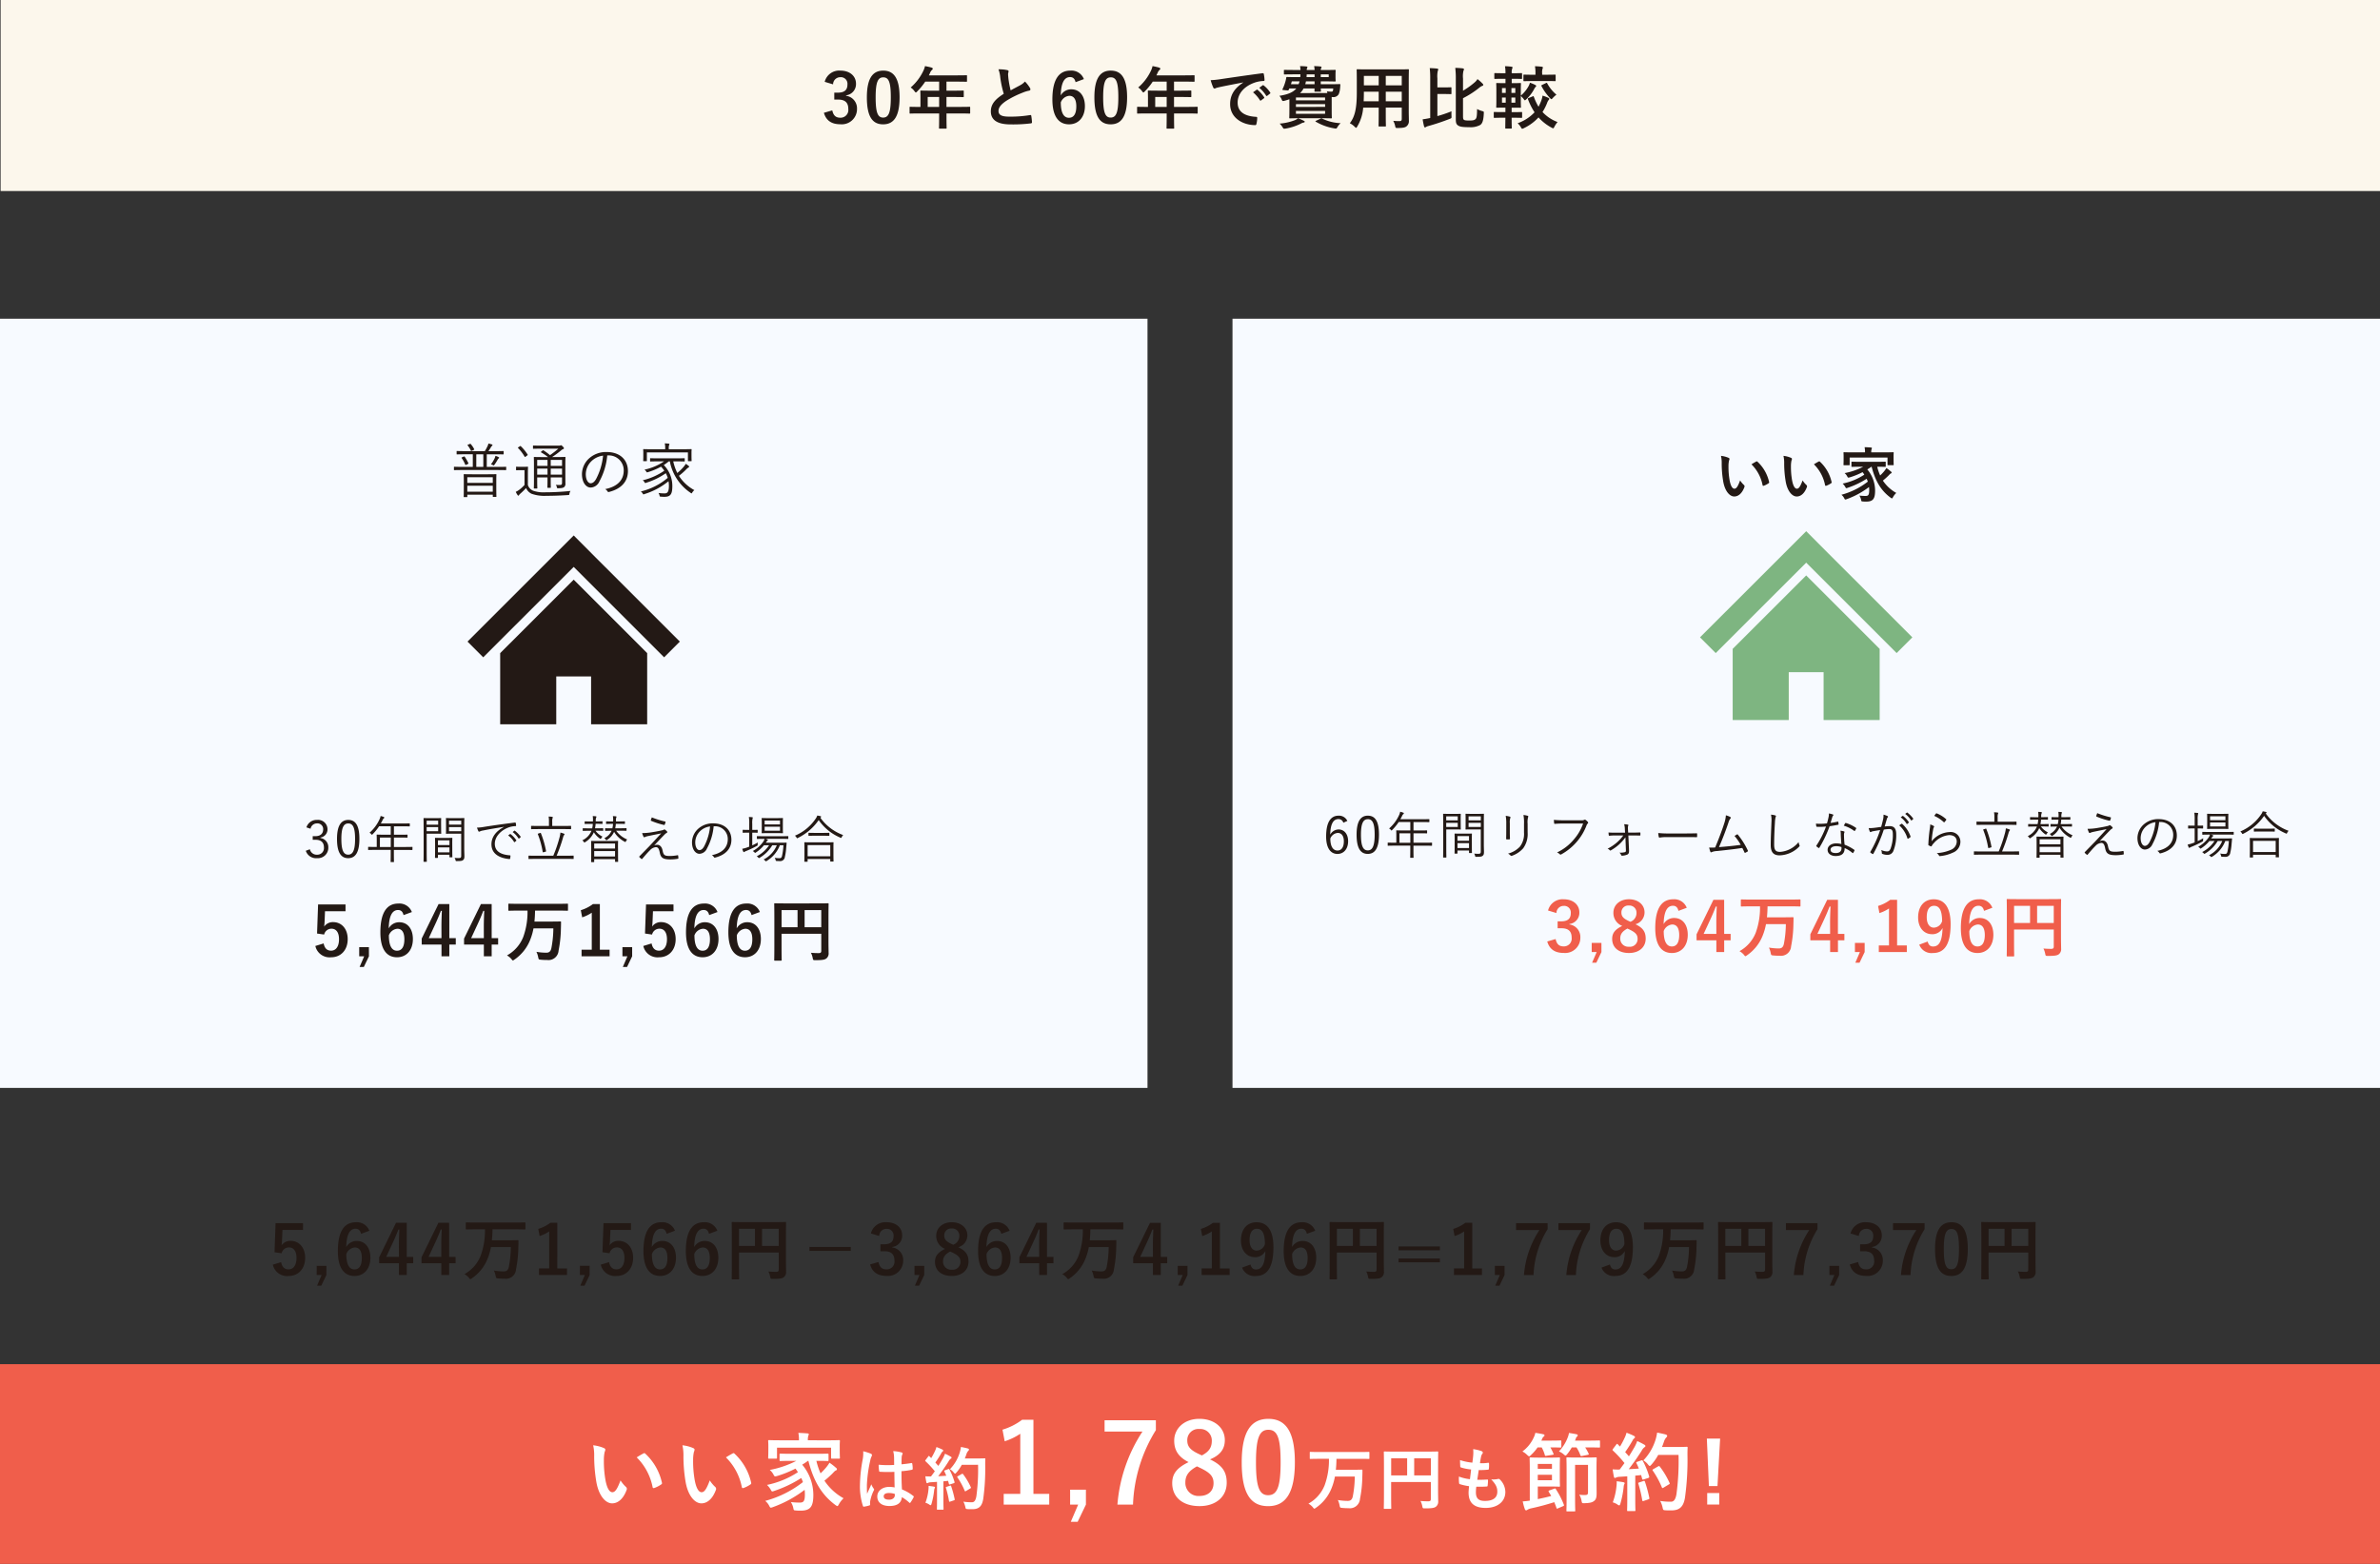 <svg xmlns="http://www.w3.org/2000/svg" width="685.181" height="450.262" viewBox="0 0 685.181 450.262">
  <rect x="0" y="0" width="685.181" height="450.262" fill="#333333" stroke="none"/>
  <g id="グループ_10618" data-name="グループ 10618" transform="translate(-448 -7702)">
    <path id="パス_49586" data-name="パス 49586" d="M0,0H685.181V57.506H0Z" transform="translate(448 8094.755)" fill="#f05e4b"/>
    <path id="パス_49590" data-name="パス 49590" d="M0,0H330.355V221.46H0Z" transform="translate(802.826 7793.765)" fill="#f7faff"/>
    <g id="グループ_9658" data-name="グループ 9658" transform="translate(448 7702)">
      <rect id="長方形_5389" data-name="長方形 5389" width="685" height="55" transform="translate(0.181)" fill="#fcf7ec"/>
      <path id="パス_49591" data-name="パス 49591" d="M-83.5-8.191a2.07,2.07,0,0,1,2.08-2.056,1.9,1.9,0,0,1,1.524.56,1.9,1.9,0,0,1,.531,1.535c0,1.507-.783,2.349-2.741,2.349h-1.047v2h1.135c2.095,0,2.9,1,2.9,2.7A2.229,2.229,0,0,1-79.68.686a2.229,2.229,0,0,1-1.727.73c-1.292,0-2-.612-2.325-2.114l-2.408.7c.666,2.31,2.29,3.3,4.757,3.3a4.38,4.38,0,0,0,3.378-1.157,4.38,4.38,0,0,0,1.394-3.287,3.635,3.635,0,0,0-3.152-3.759v-.127A3.247,3.247,0,0,0-76.9-8.387c0-2.173-1.762-3.759-4.483-3.759a4.306,4.306,0,0,0-4.527,3.23Zm14.448-3.954c-3.015,0-4.718,2.173-4.718,7.708s1.605,7.757,4.679,7.757,4.738-2.251,4.738-7.791c0-5.521-1.684-7.674-4.7-7.674Zm0,1.938c1.566,0,2.173,1.346,2.173,5.751,0,4.385-.626,5.834-2.212,5.834-1.547,0-2.153-1.429-2.153-5.834S-70.582-10.207-69.055-10.207ZM-52.963.193v.959c0,2.056-.039,3.074-.039,3.191,0,.2.02.215.235.215h1.742c.2,0,.215-.02.215-.215,0-.1-.039-1.135-.039-3.191V.193h4.155c1.723,0,2.325.039,2.447.039.2,0,.215-.02.215-.215V-1.535c0-.176-.02-.2-.215-.2-.122,0-.724.039-2.447.039h-4.16V-4.55h2.095c1.919,0,2.569.039,2.682.039.176,0,.2-.02.2-.215V-6.194c0-.2-.02-.215-.2-.215-.122,0-.763.039-2.682.039h-2.095v-2.6h3.015c1.9,0,2.569.039,2.682.039.2,0,.215-.02.215-.215V-10.6c0-.2-.02-.215-.215-.215-.122,0-.783.039-2.682.039h-8.08l.392-.842a1.91,1.91,0,0,1,.489-.7c.137-.137.235-.215.235-.367s-.122-.254-.352-.333c-.529-.157-1.175-.294-1.879-.431a6.278,6.278,0,0,1-.509,1.429,14.4,14.4,0,0,1-3.622,4.738,3.922,3.922,0,0,1,1.1,1.057c.2.254.294.367.392.367s.215-.1.411-.313a17.93,17.93,0,0,0,2.29-2.8h4.013v2.6h-2.506c-1.9,0-2.569-.039-2.682-.039-.215,0-.235.02-.235.215,0,.122.039.646.039,1.762v2.741h-.47c-1.723,0-2.325-.039-2.447-.039-.2,0-.215.02-.215.2V.012c0,.2.02.215.215.215.122,0,.724-.039,2.447-.039Zm-3.3-1.879V-4.55h3.3v2.858Zm20.379-10.826a8.761,8.761,0,0,1,.509,2.271A29.71,29.71,0,0,0-34.36-5.47c-2.29,1.449-3.72,2.878-3.72,5.051,0,2.545,1.958,3.759,5.658,3.759a41.835,41.835,0,0,0,5.834-.294c.235-.02.367-.122.352-.333a17.284,17.284,0,0,0-.2-1.821c-.039-.235-.137-.274-.352-.235a34.189,34.189,0,0,1-5.971.45c-2.251,0-3.113-.489-3.113-1.644,0-.92.612-1.835,2.31-2.956a27.242,27.242,0,0,1,4.6-2.29,9.394,9.394,0,0,1,1.879-.587c.274-.039.392-.2.392-.392a.793.793,0,0,0-.137-.411,10.053,10.053,0,0,0-1.429-1.835A4.843,4.843,0,0,1-29.6-7.951c-1.1.587-1.8.959-2.78,1.488a27.528,27.528,0,0,1-.636-3.377c-.039-.45-.1-.92-.1-1.312,0-.274.137-.548.137-.822,0-.157-.122-.254-.352-.313a11.33,11.33,0,0,0-2.565-.23ZM-11.294-9.7a3.835,3.835,0,0,0-3.9-2.447c-3.171,0-5.168,2.388-5.168,8.3,0,5.051,1.919,7.165,4.8,7.165C-12.88,3.32-11,1.3-11-1.926c0-3.015-1.591-4.835-3.9-4.835A3.426,3.426,0,0,0-17.955-5c.078-3.426.92-5.286,2.7-5.286.7,0,1.331.367,1.566,1.468Zm-6.646,6.71a2.857,2.857,0,0,1,2.447-1.9c1.312,0,2.016,1.038,2.016,3.034,0,2.173-.744,3.289-2.114,3.289C-17,1.441-17.94.168-17.94-2.988ZM-3.551-12.15c-3.015,0-4.718,2.173-4.718,7.708S-6.664,3.32-3.59,3.32,1.147,1.069,1.147-4.471c0-5.521-1.684-7.674-4.7-7.674Zm0,1.938c1.566,0,2.173,1.346,2.173,5.751C-1.378-.076-2,1.372-3.59,1.372c-1.547,0-2.153-1.429-2.153-5.834s.666-5.746,2.193-5.746ZM12.541.193v.959c0,2.056-.039,3.074-.039,3.191,0,.2.02.215.235.215h1.747c.2,0,.215-.02.215-.215,0-.1-.039-1.135-.039-3.191V.193h4.145c1.723,0,2.325.039,2.447.039.2,0,.215-.02.215-.215V-1.535c0-.176-.02-.2-.215-.2-.122,0-.724.039-2.447.039h-4.15V-4.55H16.75c1.919,0,2.569.039,2.682.039.176,0,.2-.02.2-.215V-6.194c0-.2-.02-.22-.2-.22-.122,0-.763.039-2.682.039H14.655v-2.6h3.01c1.9,0,2.569.039,2.692.039.2,0,.215-.02.215-.215V-10.6c0-.2-.02-.215-.215-.215-.122,0-.783.039-2.682.039H9.59l.392-.842a1.91,1.91,0,0,1,.489-.7c.137-.137.235-.215.235-.367s-.122-.254-.352-.333c-.529-.157-1.175-.294-1.879-.431a6.278,6.278,0,0,1-.509,1.429A14.4,14.4,0,0,1,4.343-7.285a3.921,3.921,0,0,1,1.1,1.057c.2.254.294.367.392.367s.215-.1.411-.313a17.93,17.93,0,0,0,2.281-2.8h4.013v2.6H10.035c-1.9,0-2.569-.039-2.682-.039-.215,0-.235.02-.235.215,0,.122.039.646.039,1.762v2.741h-.47c-1.723,0-2.325-.039-2.447-.039-.2,0-.215.02-.215.2V.012c0,.2.02.215.215.215.122,0,.724-.039,2.447-.039Zm-3.3-1.879V-4.55h3.3v2.858ZM34.564-8.695C32.2-7.148,30.806-5.274,30.806-2.5c0,4.072,3.778,6.049,7.219,6.049.235,0,.313-.122.367-.411a6.964,6.964,0,0,0,.215-1.684c0-.215-.122-.294-.431-.294C34.77.947,32.969-.429,32.969-2.949c0-2.349,1.664-4.64,4.992-5.775a8.735,8.735,0,0,1,2.388-.431c.254,0,.367-.059.367-.294a11.184,11.184,0,0,0-.215-1.723c-.02-.137-.122-.254-.411-.215-5.051.666-9.358,1.312-11.766,1.664a27.006,27.006,0,0,1-3.113.333,13.641,13.641,0,0,0,.739,2.119.458.458,0,0,0,.367.294,1.143,1.143,0,0,0,.431-.157c.294-.1.489-.137,1.233-.313,2.1-.436,4.194-.842,6.583-1.292ZM37.4-5.9A9.713,9.713,0,0,1,39.38-3.625a.2.2,0,0,0,.151.117.2.2,0,0,0,.182-.059l.822-.612a.2.2,0,0,0,.109-.142.2.2,0,0,0-.05-.172,9.01,9.01,0,0,0-1.86-2.095c-.122-.1-.2-.122-.294-.039Zm1.8-1.3a9.261,9.261,0,0,1,1.958,2.246.2.2,0,0,0,.15.12.2.2,0,0,0,.182-.062l.783-.612a.226.226,0,0,0,.115-.162.226.226,0,0,0-.057-.191,8.176,8.176,0,0,0-1.86-2.016c-.122-.1-.176-.122-.294-.039Zm13.664-5.129a1.166,1.166,0,0,1,.078-.489c.039-.122.122-.215.122-.313,0-.122-.157-.2-.352-.215-.568-.059-1.057-.078-1.781-.1a6.21,6.21,0,0,1,.137,1.116H49.149c-1.879,0-2.525-.039-2.643-.039-.2,0-.215.02-.215.215v.92c0,.176.02.2.215.2.122,0,.763-.039,2.643-.039h1.9c-.02.294-.02.548-.059.8H49.854c-1.9,0-2.545-.039-2.662-.039-.176,0-.215.059-.235.274a8.061,8.061,0,0,1-.235,1.038A13.1,13.1,0,0,1,45.9-6.82c-.078.176-.059.235.235.274l1.175.1c.254.02.313-.039.392-.215l.157-.352h2C49-5.939,47.485-5.274,44.979-4.882a3.027,3.027,0,0,1,.646,1c.235.548.274.548.856.411.489-.137.959-.274,1.39-.431V-.693c0,1.312-.039,1.938-.039,2.08,0,.2.02.215.215.215.122,0,1.038-.039,2.839-.039h6.127c1.8,0,2.721.039,2.858.039.2,0,.215-.02.215-.215,0-.122-.039-.646-.039-1.879V-4.53H60.3a1.747,1.747,0,0,0,1.762-.822,5.612,5.612,0,0,0,.411-1.879c.039-.274.039-.489.059-.8.02-.157-.02-.235-.215-.235-.122,0-.783.039-2.682.039H56.9v-.822h.9c2.036,0,3.034.039,3.152.039.215,0,.235-.02.235-.215,0-.1-.039-.392-.039-1.116v-.7c0-.685.039-.979.039-1.1,0-.2-.02-.215-.235-.215-.122,0-1.116.039-3.152.039h-.9a.915.915,0,0,1,.1-.489,1.061,1.061,0,0,0,.122-.313c0-.122-.122-.2-.313-.215a17.327,17.327,0,0,0-1.821-.1,6.21,6.21,0,0,1,.137,1.116ZM50.945-5.68a4.659,4.659,0,0,0,1-1.331h3.162c0,.411-.02.646-.02.724,0,.2.02.215.235.215h1.41c.2,0,.215-.02.215-.215,0-.059-.02-.294-.039-.724h3.583a4.957,4.957,0,0,1-.078.626c-.059.235-.176.294-.509.294a8.1,8.1,0,0,1-1.253-.1c.059.137.122.333.176.509Zm7.2,1.272v.822H49.756v-.822Zm0,4.7H49.756V-.541h8.4ZM49.756-1.691V-2.5h8.4v.8ZM52.438-8.23c.078-.254.137-.529.2-.822H55.12v.822Zm6.754-2.839v.8H56.9v-.8Zm-6.382.8c.02-.254.039-.529.039-.8H55.12v.8ZM48.327-8.23l.235-.822h2.232a5.063,5.063,0,0,1-.274.822ZM55.57,2.283c-.254.122-.274.157-.078.294a15.474,15.474,0,0,0,5.266,1.9,2.73,2.73,0,0,0,.47.059c.2,0,.274-.078.431-.352a5.117,5.117,0,0,1,.959-1.194,13.6,13.6,0,0,1-5.325-1.326c-.176-.1-.215-.078-.47.039Zm-5.247-.7a3.124,3.124,0,0,1-.842.529,15.582,15.582,0,0,1-4.424,1,4.465,4.465,0,0,1,.856,1.057c.215.333.254.411.47.411.078,0,.235-.02.411-.039A15.294,15.294,0,0,0,51.2,3.1a2.184,2.184,0,0,1,.783-.294c.2-.02.294-.122.294-.235,0-.137-.078-.2-.274-.274a11.05,11.05,0,0,0-1.684-.724ZM82.233-9.091c0-2.036.039-3.093.039-3.211,0-.215-.02-.235-.215-.235-.137,0-.8.039-2.7.039h-9.2c-1.879,0-2.569-.039-2.682-.039-.215,0-.235.02-.235.235,0,.122.039,1.175.039,3.211v3.211c0,4.718-.587,7.048-2.016,8.888a5.139,5.139,0,0,1,1.39,1c.215.215.313.313.411.313s.2-.122.352-.392a12.309,12.309,0,0,0,1.7-5.423h4.463V.829c0,1.9-.039,2.76-.039,2.9,0,.2.02.215.215.215H75.44c.2,0,.215-.02.215-.215,0-.122-.039-1-.039-2.9V-1.5h4.6v3.25c0,.45-.176.646-.626.646-.646,0-1.018-.02-1.821-.078a5.038,5.038,0,0,1,.548,1.488c.137.587.122.568.724.568,1.625,0,2.212-.176,2.584-.509a1.873,1.873,0,0,0,.646-1.591c0-.8-.039-1.8-.039-2.7ZM75.616-3.316v-2.76h4.6v2.76Zm4.6-7.3V-7.9h-4.6v-2.721Zm-10.963,7.3c.039-.763.059-1.605.059-2.545v-.215h4.268v2.76ZM69.313-7.9v-2.721h4.268V-7.9ZM97.855-9.84a7.06,7.06,0,0,1,.137-2.29.715.715,0,0,0,.137-.392c0-.157-.157-.235-.392-.274a21.028,21.028,0,0,0-2.114-.137A24.623,24.623,0,0,1,95.78-9.7V1.906c0,1.135.235,1.449.646,1.742.548.367,1.272.489,3.191.489a5.751,5.751,0,0,0,3.206-.641c.612-.45.92-1.272,1.018-3.328.02-.529.02-.529-.47-.666a6.94,6.94,0,0,1-1.468-.587c-.02,1.9-.1,2.584-.45,2.9-.333.313-.744.411-1.742.411-1.018,0-1.39-.059-1.605-.215-.215-.2-.254-.392-.254-1.155V-4.2a26.191,26.191,0,0,0,4.581-2.936,3.645,3.645,0,0,1,.979-.626c.157-.039.274-.122.274-.254a.466.466,0,0,0-.176-.352A12.2,12.2,0,0,0,102.02-9.7a4.012,4.012,0,0,1-.9,1.018,21.832,21.832,0,0,1-3.269,2.325Zm-7.38,4.429H92c1.664,0,2.193.039,2.31.039.2,0,.215-.02.215-.215V-7.148c0-.176-.02-.2-.215-.2-.122,0-.646.039-2.31.039H90.475V-9.928A7.282,7.282,0,0,1,90.6-12.1a.918.918,0,0,0,.122-.411c0-.1-.122-.2-.313-.215-.666-.078-1.429-.122-2.134-.137a24.67,24.67,0,0,1,.137,2.976V1.5L88,1.583c-.626.122-1.135.215-1.762.294a18.157,18.157,0,0,0,.411,2.056c.059.157.137.274.254.274a.554.554,0,0,0,.313-.137,2.307,2.307,0,0,1,.626-.254,63.216,63.216,0,0,0,6.167-2.056c.548-.215.568-.215.529-.881-.02-.411-.02-.881,0-1.312A35.75,35.75,0,0,1,90.475.951Zm19.577,6.832c-.02,1.821-.039,2.8-.039,2.917,0,.176.02.2.215.2h1.449c.2,0,.215-.02.215-.2,0-.1-.039-1.1-.039-2.917h.392c1.684,0,2.29.039,2.408.039.2,0,.215-.02.215-.215V-.008c0-.2-.02-.215-.215-.215-.122,0-.724.039-2.408.039h-.392V-1.476h.313c1.488,0,2.016.02,2.153.02.2,0,.215,0,.215-.2,0-.122-.039-.646-.039-1.835V-4.833a6.417,6.417,0,0,1,.783.822c.2.274.274.411.392.411.1,0,.215-.122.431-.313a11.078,11.078,0,0,0,2.251-2.956,2.141,2.141,0,0,1,.392-.568c.122-.122.176-.2.176-.313,0-.1-.137-.2-.313-.294a10.126,10.126,0,0,0-1.488-.612,5.108,5.108,0,0,1-.313.842,9.87,9.87,0,0,1-2.31,2.868V-6.537c0-1.175.039-1.7.039-1.821,0-.2-.02-.215-.215-.215-.137,0-.666.039-2.153.039h-.289V-9.786h.529c1.527,0,2.114.039,2.232.039.2,0,.215-.02.215-.215v-1.253c0-.2-.02-.215-.215-.215-.122,0-.7.039-2.232.039h-.529v-.059a3.161,3.161,0,0,1,.137-1.272.874.874,0,0,0,.1-.352c0-.1-.1-.157-.313-.2a16.492,16.492,0,0,0-1.86-.137,12.078,12.078,0,0,1,.137,2.016h-.685c-1.644,0-2.212-.039-2.31-.039-.2,0-.215.02-.215.215v1.253c0,.2.02.215.215.215.1,0,.666-.039,2.31-.039h.685v1.253h-.313c-1.488,0-2.016-.039-2.134-.039-.2,0-.215.02-.215.215,0,.122.039.646.039,1.821V-3.5c0,1.194-.039,1.7-.039,1.835,0,.2.02.2.215.2.122,0,.646-.02,2.134-.02h.294V-.2h-.749c-1.7,0-2.271-.039-2.388-.039-.2,0-.215.02-.215.215V1.245c0,.2.02.215.215.215.122,0,.685-.039,2.388-.039Zm2.858-4.326h-1.116V-4.393h1.116Zm-3.837,0V-4.393h1.077v1.488Zm3.837-4.209v1.39h-1.116v-1.39Zm-3.837,1.39v-1.39h1.077v1.39Zm7.694,1.468c-.255.1-.294.137-.215.352a18.781,18.781,0,0,0,1.9,3.759,12.3,12.3,0,0,1-4.875,3.152,5.044,5.044,0,0,1,.94,1.155c.176.313.254.431.392.431a1.282,1.282,0,0,0,.47-.176,13.505,13.505,0,0,0,4.209-3.093,13.568,13.568,0,0,0,3.778,2.956,1.12,1.12,0,0,0,.45.176c.122,0,.2-.137.352-.45a7.719,7.719,0,0,1,.9-1.346,11.246,11.246,0,0,1-4.326-2.883,14.528,14.528,0,0,0,1.312-2.584,2.886,2.886,0,0,1,.431-.842.538.538,0,0,0,.2-.392c0-.1-.078-.176-.274-.274a11.458,11.458,0,0,0-1.664-.626,6.691,6.691,0,0,1-.47,1.708,14.882,14.882,0,0,1-.685,1.483,16.077,16.077,0,0,1-1.346-2.858c-.078-.2-.122-.215-.333-.122Zm5.09-4.894c1.742,0,2.325.039,2.447.039.2,0,.215-.02.215-.2v-1.449c0-.215-.02-.235-.215-.235-.122,0-.7.039-2.447.039h-1.214v-.367a3.465,3.465,0,0,1,.1-1.331.91.91,0,0,0,.1-.411c0-.078-.1-.176-.294-.2a19.8,19.8,0,0,0-1.977-.137,11.3,11.3,0,0,1,.137,2.08v.367h-.8c-1.723,0-2.31-.039-2.447-.039-.2,0-.215.02-.215.235V-9.3c0,.176.02.2.215.2.137,0,.724-.039,2.447-.039Zm-1.194,1.1c-.254.122-.313.2-.215.367a15.182,15.182,0,0,0,2.447,3.445c.215.215.313.313.411.313s.2-.122.411-.352a6.624,6.624,0,0,1,1.038-.94,10.942,10.942,0,0,1-2.662-3.269c-.1-.176-.157-.176-.352-.078Z" transform="translate(323.335 32.476)" fill="#231915"/>
    </g>
    <path id="パス_49588" data-name="パス 49588" d="M-199.112-12.115h-7.909l-.294,8.379,2.036.294a2.171,2.171,0,0,1,2.114-1.684c1.37,0,2.173,1.1,2.173,3.034,0,2.08-.881,3.289-2.29,3.289-1.1,0-1.86-.626-2.134-2.08l-2.388.724A4.188,4.188,0,0,0-203.272,3.1c2.814,0,4.772-2.08,4.772-5.227,0-2.956-1.742-4.894-4.209-4.894a3.028,3.028,0,0,0-2.569,1.292c.059-.431.1-.959.122-1.41l.122-3.015h5.912ZM-192.383.179h-2.8V2.822h1.429l-1.312,3.059h1.214l1.468-3.059Zm12.372-10.1a3.835,3.835,0,0,0-3.9-2.447c-3.171,0-5.168,2.388-5.168,8.3,0,5.051,1.919,7.165,4.8,7.165,2.682,0,4.561-2.016,4.561-5.247,0-3.015-1.591-4.835-3.9-4.835a3.426,3.426,0,0,0-3.059,1.762c.078-3.426.92-5.286,2.7-5.286.7,0,1.331.367,1.566,1.468Zm-6.636,6.71a2.857,2.857,0,0,1,2.447-1.9c1.312,0,2.016,1.038,2.016,3.034,0,2.173-.744,3.289-2.114,3.289C-185.707,1.216-186.647-.056-186.647-3.213Zm17.4-9.005h-3.093l-4.855,9.925V-.57h5.7V2.822h2.251V-.565h1.86V-2.4h-1.86Zm-2.251,9.808h-3.661l1.835-3.954c.612-1.312,1.175-2.623,1.664-3.915h.274c-.059,1.507-.122,3-.122,4.581Zm14.448-9.808h-3.093l-4.855,9.925V-.57h5.7V2.822h2.251V-.565h1.86V-2.4h-1.86ZM-159.3-2.41h-3.661l1.835-3.954c.612-1.312,1.175-2.623,1.664-3.915h.274c-.059,1.507-.122,3-.122,4.581Zm12.568-7.929a21.13,21.13,0,0,1-1.238,7.6,10.437,10.437,0,0,1-4.674,5.305A4.5,4.5,0,0,1-151.37,3.6c.215.274.313.411.431.411.1,0,.215-.078.431-.235A12.358,12.358,0,0,0-145.966-1.9a16.69,16.69,0,0,0,.959-3.328h5.716a31.145,31.145,0,0,1-.568,5.7c-.215,1.038-.744,1.312-1.468,1.312a16.589,16.589,0,0,1-2.839-.254,5.973,5.973,0,0,1,.509,1.547c.137.646.137.666.744.724a17.018,17.018,0,0,0,1.835.078,2.911,2.911,0,0,0,2.231-.636,2.911,2.911,0,0,0,1.057-2.065,35.027,35.027,0,0,0,.666-6.265c.02-.509.039-1.346.039-1.919,0-.176-.02-.215-.215-.215-.122,0-.685.039-2.349.039h-5.09c.1-.959.157-2,.176-3.152h6.793c1.762,0,2.369.039,2.486.039.176,0,.2-.02.2-.215v-1.605c0-.2-.02-.215-.2-.215-.122,0-.724.039-2.486.039h-11.785c-1.742,0-2.349-.039-2.467-.039-.215,0-.235.02-.235.215v1.605c0,.2.02.215.235.215.122,0,.724-.039,2.467-.039Zm20.829-1.879h-2a11.034,11.034,0,0,1-3.485,1.762L-131-8.4a10.979,10.979,0,0,0,2.76-1.331V.913h-2.936V2.822h8.066V.923h-2.8ZM-116.6.174h-2.8V2.822h1.429l-1.312,3.059h1.214l1.468-3.059Zm11.9-12.294h-7.909l-.294,8.379,2.036.294a2.171,2.171,0,0,1,2.114-1.684c1.37,0,2.173,1.1,2.173,3.034,0,2.08-.881,3.289-2.29,3.289-1.1,0-1.86-.626-2.134-2.08l-2.388.724a4.188,4.188,0,0,0,4.542,3.26c2.814,0,4.772-2.08,4.772-5.227,0-2.956-1.742-4.894-4.209-4.894a3.028,3.028,0,0,0-2.569,1.292c.059-.431.1-.959.122-1.41l.122-3.015h5.912Zm12.666,2.193a3.835,3.835,0,0,0-3.9-2.447c-3.171,0-5.168,2.388-5.168,8.3,0,5.051,1.919,7.165,4.8,7.165,2.682,0,4.561-2.016,4.561-5.247,0-3.015-1.591-4.835-3.9-4.835a3.426,3.426,0,0,0-3.059,1.762c.078-3.426.92-5.286,2.7-5.286.7,0,1.331.367,1.566,1.468Zm-6.636,6.715a2.857,2.857,0,0,1,2.447-1.9c1.312,0,2.016,1.038,2.016,3.034,0,2.173-.744,3.289-2.114,3.289C-97.73,1.216-98.669-.056-98.669-3.213Zm18.833-6.715a3.835,3.835,0,0,0-3.9-2.447c-3.171,0-5.168,2.388-5.168,8.3,0,5.051,1.919,7.165,4.8,7.165,2.682,0,4.561-2.016,4.561-5.247,0-3.015-1.591-4.835-3.9-4.835A3.426,3.426,0,0,0-86.5-5.229c.078-3.426.92-5.286,2.7-5.286.7,0,1.331.367,1.566,1.468Zm-6.636,6.715a2.857,2.857,0,0,1,2.447-1.9c1.312,0,2.016,1.038,2.016,3.034,0,2.173-.744,3.289-2.114,3.289C-85.534,1.216-86.473-.056-86.473-3.213Zm26.389-5.065c0-2.506.039-3.817.039-3.935,0-.215-.02-.235-.215-.235-.122,0-.783.039-2.643.039h-9.925c-1.86,0-2.525-.039-2.662-.039-.2,0-.215.02-.215.235,0,.122.039,1.346.039,3.857V.022c0,2.506-.039,3.7-.039,3.837,0,.2.02.215.215.215h1.7c.215,0,.235-.02.235-.215,0-.122-.039-1.214-.039-3.348v-4.17h11.433V1.236c0,.489-.176.666-.763.666-.47,0-1.39-.02-2.212-.1a5.663,5.663,0,0,1,.509,1.507c.122.612.137.626.763.626,2.08,0,2.721-.137,3.191-.509A1.849,1.849,0,0,0-60.045,1.8c0-.666-.039-1.684-.039-3.387Zm-2.08-2.212v4.933h-4.8V-10.49ZM-73.6-5.557V-10.49H-69v4.933Zm32.179.294h-11.9v1.135h11.9Zm8.183-3.152a2.07,2.07,0,0,1,2.08-2.056,1.9,1.9,0,0,1,1.524.56A1.9,1.9,0,0,1-29.1-8.376c0,1.507-.783,2.349-2.741,2.349h-1.038v2h1.135c2.095,0,2.9,1,2.9,2.7A2.229,2.229,0,0,1-29.4.461a2.229,2.229,0,0,1-1.727.73c-1.292,0-2-.612-2.325-2.114l-2.408.7c.666,2.31,2.29,3.3,4.757,3.3a4.38,4.38,0,0,0,3.378-1.157,4.38,4.38,0,0,0,1.394-3.287,3.635,3.635,0,0,0-3.152-3.759v-.127a3.247,3.247,0,0,0,2.858-3.367c0-2.173-1.762-3.759-4.483-3.759a4.306,4.306,0,0,0-4.527,3.23ZM-20.275.179h-2.8V2.822h1.429l-1.312,3.059h1.214l1.468-3.059Zm9.788-5.364A3.538,3.538,0,0,0-7.854-8.6c0-2.212-1.86-3.778-4.5-3.778-2.682,0-4.463,1.7-4.463,3.857A3.968,3.968,0,0,0-14.275-4.7c-2,.984-2.9,2-2.9,3.724,0,2.525,1.879,4.072,4.835,4.072,2.917,0,4.816-1.664,4.816-4.15,0-1.938-.8-3.113-2.956-4.131Zm-1.987-.964c-1.547-.724-2.036-1.37-2.036-2.388a1.965,1.965,0,0,1,.613-1.508,1.965,1.965,0,0,1,1.54-.528,2.036,2.036,0,0,1,1.558.553,2.036,2.036,0,0,1,.634,1.527,2.681,2.681,0,0,1-1.762,2.6Zm.254,2.467c1.8.856,2.369,1.527,2.369,2.7A2.218,2.218,0,0,1-10.578.734a2.218,2.218,0,0,1-1.778.556,2.308,2.308,0,0,1-1.8-.646,2.308,2.308,0,0,1-.7-1.777c0-1.253.666-2.056,2.056-2.814ZM4.3-9.923A3.835,3.835,0,0,0,.4-12.37c-3.171,0-5.168,2.388-5.168,8.3C-4.765.982-2.847,3.1.031,3.1c2.682,0,4.561-2.016,4.561-5.247C4.592-5.166,3-6.986.7-6.986A3.426,3.426,0,0,0-2.362-5.224c.078-3.426.92-5.286,2.7-5.286.7,0,1.331.367,1.566,1.468Zm-6.632,6.71a2.857,2.857,0,0,1,2.447-1.9c1.312,0,2.016,1.038,2.016,3.034C2.13.1,1.387,1.212.016,1.212-1.388,1.216-2.333-.056-2.333-3.213Zm17.4-9.005H11.977L7.122-2.293V-.57h5.7V2.822h2.251V-.565h1.86V-2.4h-1.86ZM12.819-2.41H9.158l1.835-3.954c.612-1.312,1.175-2.623,1.664-3.915h.274c-.059,1.507-.122,3-.122,4.581Zm12.568-7.929a21.13,21.13,0,0,1-1.233,7.6,10.437,10.437,0,0,1-4.679,5.31A4.5,4.5,0,0,1,20.748,3.6c.215.274.313.411.431.411.1,0,.215-.078.431-.235A12.358,12.358,0,0,0,26.151-1.9a16.692,16.692,0,0,0,.959-3.328h5.716a31.145,31.145,0,0,1-.568,5.7c-.215,1.038-.744,1.312-1.468,1.312a16.589,16.589,0,0,1-2.839-.254,5.972,5.972,0,0,1,.514,1.547c.137.646.137.666.744.724a17.017,17.017,0,0,0,1.835.078,2.911,2.911,0,0,0,3.294-2.7A35.025,35.025,0,0,0,35-5.087c.02-.509.039-1.346.039-1.919,0-.176-.02-.215-.215-.215-.122,0-.685.039-2.349.039h-5.09c.1-.959.157-2,.176-3.152h6.793c1.762,0,2.369.039,2.486.039.176,0,.2-.02.2-.215v-1.605c0-.2-.02-.215-.2-.215-.122,0-.724.039-2.486.039H22.568c-1.742,0-2.349-.039-2.467-.039-.215,0-.235.02-.235.215v1.605c0,.2.02.215.235.215.122,0,.724-.039,2.467-.039Zm22.435-1.874H44.729L39.874-2.288V-.565h5.7V2.822h2.251V-.565h1.86V-2.4h-1.86ZM45.571-2.405H41.91L43.745-6.36c.612-1.312,1.175-2.623,1.664-3.915h.274c-.059,1.507-.122,3-.122,4.581ZM55.516.179h-2.8V2.822h1.429L52.834,5.881h1.214l1.468-3.059Zm9.338-12.392h-2a11.034,11.034,0,0,1-3.485,1.762L59.764-8.4a10.979,10.979,0,0,0,2.76-1.331V.918H59.588v1.9h8.066V.923h-2.8ZM71.236.688A3.74,3.74,0,0,0,75.171,3.1c3.211,0,5.09-2.325,5.09-8.3,0-5.031-1.9-7.165-4.855-7.165-2.741,0-4.5,2-4.5,5.227,0,2.956,1.7,4.816,3.974,4.816a3.213,3.213,0,0,0,3.059-1.781c-.1,3.915-1.057,5.325-2.721,5.325-.822,0-1.292-.431-1.566-1.429Zm6.578-6.773A2.589,2.589,0,0,1,75.45-4.206c-1.253,0-2.056-1.1-2.056-3,0-2.036.666-3.289,2.114-3.289,1.6,0,2.286,1.488,2.305,4.4ZM92.281-9.923a3.835,3.835,0,0,0-3.9-2.447c-3.171,0-5.168,2.388-5.168,8.3,0,5.051,1.919,7.165,4.8,7.165,2.682,0,4.566-2.016,4.566-5.247,0-3.015-1.591-4.835-3.9-4.835a3.426,3.426,0,0,0-3.059,1.762c.078-3.426.92-5.286,2.7-5.286.7,0,1.331.367,1.566,1.468Zm-6.636,6.71a2.857,2.857,0,0,1,2.447-1.9c1.312,0,2.016,1.038,2.016,3.034,0,2.173-.744,3.289-2.114,3.289C86.584,1.216,85.644-.056,85.644-3.213Zm26.389-5.065c0-2.506.039-3.817.039-3.935,0-.215-.02-.235-.215-.235-.122,0-.783.039-2.643.039H99.289c-1.86,0-2.525-.039-2.662-.039-.2,0-.215.02-.215.235,0,.122.039,1.346.039,3.857V.022c0,2.506-.039,3.7-.039,3.837,0,.2.02.215.215.215h1.7c.215,0,.235-.02.235-.215,0-.122-.039-1.214-.039-3.348v-4.17h11.428V1.236c0,.489-.176.666-.763.666-.47,0-1.39-.02-2.212-.1a5.664,5.664,0,0,1,.514,1.507c.122.612.137.626.763.626,2.08,0,2.721-.137,3.191-.509a1.849,1.849,0,0,0,.626-1.625c0-.666-.039-1.684-.039-3.387Zm-2.08-2.212v4.933h-4.8V-10.49ZM98.526-5.557V-10.49h4.6v4.933Zm29.659,3.622h-11.9v1.1h11.9Zm0-3.465h-11.9v1.1h11.9Zm9.318-6.813h-2a11.034,11.034,0,0,1-3.485,1.762l.392,2.056a10.979,10.979,0,0,0,2.76-1.331V.918h-2.936v1.9H140.3V.923H137.5ZM146.8.179H144V2.822h1.434l-1.312,3.059h1.214l1.468-3.059Zm12.392-12.294H150.11v2h6.715a27.491,27.491,0,0,0-4.444,12.94h2.76a26.8,26.8,0,0,1,4.052-13.195Zm12.2,0h-9.084v2h6.715a27.491,27.491,0,0,0-4.444,12.94h2.76a26.8,26.8,0,0,1,4.052-13.195Zm3.328,12.8A3.74,3.74,0,0,0,178.653,3.1c3.211,0,5.09-2.325,5.09-8.3,0-5.031-1.9-7.165-4.855-7.165-2.741,0-4.5,2-4.5,5.227,0,2.956,1.7,4.816,3.974,4.816a3.213,3.213,0,0,0,3.059-1.781c-.1,3.915-1.057,5.325-2.721,5.325-.822,0-1.292-.431-1.566-1.429ZM181.3-6.086a2.589,2.589,0,0,1-2.369,1.879c-1.253,0-2.056-1.1-2.056-3,0-2.036.666-3.289,2.114-3.289,1.605,0,2.29,1.488,2.31,4.4Zm11.159-4.248a21.131,21.131,0,0,1-1.233,7.6,10.438,10.438,0,0,1-4.674,5.305A4.5,4.5,0,0,1,187.819,3.6c.215.274.313.411.431.411.1,0,.215-.078.431-.235A12.358,12.358,0,0,0,193.222-1.9a16.69,16.69,0,0,0,.959-3.328H199.9a31.147,31.147,0,0,1-.568,5.7c-.215,1.038-.744,1.312-1.468,1.312a16.589,16.589,0,0,1-2.839-.254,5.972,5.972,0,0,1,.5,1.547c.137.646.137.666.744.724a17.018,17.018,0,0,0,1.835.078,2.911,2.911,0,0,0,3.289-2.7,35.026,35.026,0,0,0,.666-6.265c.02-.509.039-1.346.039-1.919,0-.176-.02-.215-.215-.215-.122,0-.685.039-2.349.039h-5.09c.1-.959.157-2,.176-3.152h6.793c1.762,0,2.369.039,2.486.039.176,0,.2-.02.2-.215v-1.605c0-.2-.02-.215-.2-.215-.122,0-.724.039-2.486.039H189.63c-1.742,0-2.349-.039-2.467-.039-.215,0-.235.02-.235.215v1.605c0,.2.02.215.235.215.122,0,.724-.039,2.467-.039Zm31.42,2.056c0-2.506.039-3.817.039-3.935,0-.215-.02-.235-.215-.235-.122,0-.783.039-2.643.039H211.13c-1.86,0-2.525-.039-2.662-.039-.2,0-.215.02-.215.235,0,.122.039,1.346.039,3.857V.022c0,2.506-.039,3.7-.039,3.837,0,.2.02.215.215.215h1.7c.215,0,.235-.02.235-.215,0-.122-.039-1.214-.039-3.348v-4.17H221.8V1.236c0,.489-.176.666-.763.666-.47,0-1.39-.02-2.212-.1a5.665,5.665,0,0,1,.514,1.507c.122.612.137.626.763.626,2.08,0,2.721-.137,3.191-.509a1.849,1.849,0,0,0,.622-1.625c0-.666-.039-1.684-.039-3.387Zm-2.08-2.212v4.933H217V-10.49ZM210.362-5.557V-10.49h4.6v4.933Zm26.526-6.558H227.8v2h6.715a27.49,27.49,0,0,0-4.439,12.94h2.76a26.8,26.8,0,0,1,4.052-13.195ZM243.128.179h-2.8V2.822h1.429l-1.312,3.059h1.214l1.468-3.059Zm5.677-8.594a2.07,2.07,0,0,1,2.08-2.056,1.9,1.9,0,0,1,1.524.56,1.9,1.9,0,0,1,.531,1.535c0,1.507-.783,2.349-2.741,2.349h-1.038v2H250.3c2.095,0,2.9,1,2.9,2.7a2.229,2.229,0,0,1-.56,1.792,2.229,2.229,0,0,1-1.73.729c-1.292,0-2-.612-2.325-2.114l-2.408.7c.666,2.31,2.29,3.3,4.757,3.3a4.38,4.38,0,0,0,3.378-1.157A4.38,4.38,0,0,0,255.7-1.358a3.635,3.635,0,0,0-3.152-3.759v-.127a3.247,3.247,0,0,0,2.858-3.367c0-2.173-1.762-3.759-4.483-3.759A4.306,4.306,0,0,0,246.4-9.14Zm18.911-3.7h-9.084v2h6.715a27.491,27.491,0,0,0-4.434,12.94h2.76a26.8,26.8,0,0,1,4.052-13.195Zm7.733-.254c-3.015,0-4.718,2.173-4.718,7.708S272.346,3.1,275.42,3.1,280.157.845,280.157-4.7c0-5.521-1.684-7.674-4.7-7.674Zm0,1.938c1.566,0,2.173,1.346,2.173,5.751,0,4.385-.626,5.834-2.212,5.834-1.547,0-2.153-1.429-2.153-5.834s.675-5.751,2.2-5.751Zm24.2,2.153c0-2.506.039-3.817.039-3.935,0-.215-.02-.235-.215-.235-.122,0-.783.039-2.643.039H286.9c-1.86,0-2.525-.039-2.662-.039-.2,0-.215.02-.215.235,0,.122.039,1.346.039,3.857V.022c0,2.506-.039,3.7-.039,3.837,0,.2.02.215.215.215h1.7c.215,0,.235-.02.235-.215,0-.122-.039-1.214-.039-3.348v-4.17h11.433V1.236c0,.489-.176.666-.763.666-.47,0-1.39-.02-2.212-.1a5.665,5.665,0,0,1,.509,1.507c.122.612.137.626.763.626,2.08,0,2.721-.137,3.191-.509a1.849,1.849,0,0,0,.636-1.625c0-.666-.039-1.684-.039-3.387Zm-2.08-2.212v4.933h-4.8V-10.49ZM286.143-5.557V-10.49h4.6v4.933Z" transform="translate(734.35 8066.278)" fill="#231915"/>
    <path id="パス_49587" data-name="パス 49587" d="M-132.433-12.508a13.118,13.118,0,0,1,.294,3.206,44.364,44.364,0,0,0,.587,7.121c.661,4.136,2.667,6.387,4.576,6.387,1.713,0,3.23-1.321,4.16-3.817a.749.749,0,0,0-.171-.905A9.355,9.355,0,0,1-124.553-2.4C-125.508.144-126.12,1-126.9,1c-1.028,0-1.664-1.664-2.007-3.6a30.815,30.815,0,0,1-.44-5.579,11,11,0,0,1,.22-2.4,2.13,2.13,0,0,0,.2-.685c0-.171-.171-.343-.392-.44a10.592,10.592,0,0,0-3.108-.808ZM-119.9-9.033a16.488,16.488,0,0,1,4.576,8.54c.049.294.22.367.514.269a8.3,8.3,0,0,0,1.909-.979c.2-.122.343-.22.269-.538a16.181,16.181,0,0,0-4.8-8.369.377.377,0,0,0-.269-.147.726.726,0,0,0-.269.1c-.392.2-1,.538-1.933,1.126Zm13.165-3.475a13.116,13.116,0,0,1,.294,3.206,44.364,44.364,0,0,0,.587,7.121c.661,4.136,2.667,6.387,4.576,6.387,1.713,0,3.23-1.321,4.16-3.817a.749.749,0,0,0-.171-.905A9.355,9.355,0,0,1-98.859-2.4C-99.813.144-100.425,1-101.208,1c-1.028,0-1.664-1.664-2.007-3.6a30.817,30.817,0,0,1-.44-5.579,10.993,10.993,0,0,1,.22-2.4,2.132,2.132,0,0,0,.2-.685c0-.171-.171-.343-.392-.44a10.591,10.591,0,0,0-3.108-.808ZM-94.21-9.033a16.488,16.488,0,0,1,4.576,8.54c.049.294.22.367.514.269A8.3,8.3,0,0,0-87.211-1.2c.2-.122.343-.22.269-.538a16.181,16.181,0,0,0-4.8-8.369.377.377,0,0,0-.269-.147.726.726,0,0,0-.269.1c-.392.2-1,.538-1.933,1.126Zm23.737,1C-69.054-2.475-66.8,1.661-62.667,4.7c.269.171.416.294.514.294.171,0,.269-.171.489-.563a6.967,6.967,0,0,1,1.321-1.688,15.784,15.784,0,0,1-5.506-5.065c.71-.563,1.468-1.248,2.2-1.958.514-.514.759-.856,1.077-.979a.418.418,0,0,0,.318-.367c0-.147-.1-.294-.367-.489A15.907,15.907,0,0,0-64.4-7.491a10.35,10.35,0,0,1-1.052,1.468,19.894,19.894,0,0,1-1.517,1.591,20,20,0,0,1-1.2-3.6c2.276,0,3.083.049,3.23.049.245,0,.269-.024.269-.294V-9.816c0-.269-.024-.294-.269-.294-.147,0-.954.049-3.3.049H-75.2c-2.325,0-3.132-.049-3.279-.049-.269,0-.294.024-.294.294v1.542c0,.269.024.294.294.294.147,0,.954-.049,3.279-.049h1.272a28.149,28.149,0,0,1-7.659,2.618,4.362,4.362,0,0,1,1.126,1.444c.269.465.294.489,1,.294A30.324,30.324,0,0,0-74.193-5.8c.269.343.489.685.71,1.028A25.694,25.694,0,0,1-82.39-1.1,5.687,5.687,0,0,1-81.314.266c.2.367.294.514.465.514a2.569,2.569,0,0,0,.587-.171,34.185,34.185,0,0,0,7.733-3.7,11.953,11.953,0,0,1,.489,1.175A30.4,30.4,0,0,1-82.9,3.5a4.193,4.193,0,0,1,1.15,1.419c.2.392.294.538.489.538a2.569,2.569,0,0,0,.587-.171A34.082,34.082,0,0,0-71.55.315a11.627,11.627,0,0,1,.073,1.321c0,2.056-.465,2.349-1.493,2.349a23.481,23.481,0,0,1-2.545-.147A5.1,5.1,0,0,1-74.8,5.6c.122.612.122.612.783.661a11.276,11.276,0,0,0,1.272.049c2.863,0,3.7-1.15,3.7-4.576a13.547,13.547,0,0,0-3.206-8.663A19.483,19.483,0,0,0-70.6-8.03Zm-.147-5.922V-14a3.7,3.7,0,0,1,.122-1.224,1.381,1.381,0,0,0,.147-.489c0-.1-.122-.2-.367-.22-.856-.073-1.762-.122-2.643-.147A8.931,8.931,0,0,1-73.189-14v.049h-5.359c-2.251,0-3.059-.049-3.23-.049-.245,0-.269.024-.269.269,0,.171.049.563.049,1.37v.808c0,2.08-.049,2.472-.049,2.618,0,.245.024.269.269.269h2.007c.245,0,.269-.024.269-.269v-2.888h15.563v2.888c0,.245.024.269.269.269h2.007c.245,0,.269-.024.269-.269,0-.147-.049-.538-.049-2.618v-1c0-.612.049-1.028.049-1.175,0-.245-.024-.269-.269-.269-.171,0-.979.049-3.23.049ZM-45.644-.375A8.17,8.17,0,0,0-47.21-.532c-1.977,0-3.426,1.155-3.426,2.76,0,1.684,1.253,2.741,3.5,2.741,2.31,0,3.426-.9,3.583-2.545A11.623,11.623,0,0,1-41.435,3.99a.27.27,0,0,0,.176.1.236.236,0,0,0,.176-.122,10.577,10.577,0,0,0,.9-1.507c.1-.215.078-.274-.1-.392A12.812,12.812,0,0,0-43.531.192c-.1-1.684-.137-3.059-.137-5.247a22.06,22.06,0,0,0,3.015-.411c.137-.02.215-.122.215-.294a7.829,7.829,0,0,0-.122-1.39c-.039-.215-.078-.294-.313-.235-.842.137-1.86.274-2.78.352,0-.9,0-1.41.039-2.08a2.2,2.2,0,0,1,.157-.685.839.839,0,0,0,.122-.333c0-.176-.137-.274-.352-.333a10.9,10.9,0,0,0-2.369-.367A8.075,8.075,0,0,1-45.8-8.911c0,.724.02,1.346.02,2.056a28.32,28.32,0,0,1-4.463-.059,11.993,11.993,0,0,0,.137,1.781c.02.2.1.254.352.254a39.585,39.585,0,0,0,4.038.02C-45.7-3.312-45.684-1.883-45.644-.375Zm.039,1.86a2.759,2.759,0,0,1,.02.392c0,.7-.626,1.272-1.605,1.272-1.155,0-1.591-.367-1.591-.979s.548-.94,1.468-.94a5.453,5.453,0,0,1,1.707.254Zm-9.085-12.279a9.851,9.851,0,0,1-.137,2.31,42.525,42.525,0,0,0-.8,7.42,18.231,18.231,0,0,0,.842,5.971c.1.274.176.294.392.235a8.2,8.2,0,0,0,1.468-.333c.176-.059.255-.122.235-.254a3.7,3.7,0,0,1,.02-1.033,11.6,11.6,0,0,1,1-2.976.568.568,0,0,0,.122-.313.423.423,0,0,0-.122-.274,5.206,5.206,0,0,1-.685-1.233c-.411.979-.822,1.821-1.214,2.721-.059-.822-.059-1.723-.059-2.506a38.874,38.874,0,0,1,.979-7.126A3.973,3.973,0,0,1-52.3-9.263a1,1,0,0,0,.137-.431c0-.157-.078-.274-.294-.392a15.288,15.288,0,0,0-2.232-.71Zm23.57,5.481c-.254.1-.294.137-.2.333.2.392.367.8.548,1.233-.763.059-1.566.1-2.325.137.9-1.155,1.977-2.662,2.976-4.248a2.325,2.325,0,0,1,.646-.8c.157-.078.215-.157.215-.294s-.059-.2-.235-.294a18.186,18.186,0,0,0-1.644-.842,10.243,10.243,0,0,1-.612,1.346c-.431.744-.856,1.468-1.312,2.173-.274-.333-.568-.646-.856-.979a31.112,31.112,0,0,0,1.723-2.7,1.194,1.194,0,0,1,.367-.47c.1-.078.176-.157.176-.254,0-.122-.078-.215-.254-.313a16.471,16.471,0,0,0-1.7-.724,5.985,5.985,0,0,1-.45,1.214,18.9,18.9,0,0,1-1.057,1.977l-.489-.509c-.078-.078-.122-.122-.176-.122s-.122.059-.2.176l-.724.959c-.078.122-.137.2-.137.254s.039.1.122.176A27.873,27.873,0,0,1-34.07-5.03l-1.1,1.488A15.484,15.484,0,0,1-36.8-3.581c.1.724.176,1.175.274,1.644.039.2.1.333.235.333a.527.527,0,0,0,.294-.1,2.111,2.111,0,0,1,.724-.157l1.835-.122V3.246c0,1.8-.039,2.447-.039,2.569,0,.2.02.215.215.215h1.488c.2,0,.215-.02.215-.215,0-.1-.039-.763-.039-2.569V-2.137c.45-.039.9-.078,1.346-.137l.235.881c.039.176.122.2.333.137l1.038-.333c.254-.078.294-.176.235-.392a18.013,18.013,0,0,0-1.449-3.548c-.1-.176-.137-.2-.367-.122ZM-21.625-6.9a56.756,56.756,0,0,1-.489,9.1c-.2,1.047-.527,1.688-1.253,1.688a15.184,15.184,0,0,1-2.486-.171A5.751,5.751,0,0,1-25.3,5.2c.137.626.137.626.724.666.509.039,1.057.02,1.468.02,1.835-.039,2.662-.979,2.976-2.976a62.88,62.88,0,0,0,.568-9.808c0-.548,0-1.077.039-1.625,0-.2-.039-.235-.235-.235-.122,0-.568.039-1.977.039h-3.7c.176-.392.313-.8.45-1.194a2.514,2.514,0,0,1,.548-1c.176-.176.2-.235.2-.392,0-.137-.157-.235-.411-.313-.392-.1-1.155-.274-1.9-.411a9.918,9.918,0,0,1-.367,1.664,11.88,11.88,0,0,1-2.8,4.738,3.7,3.7,0,0,1,1.057.92c.2.235.313.352.411.352.122,0,.215-.122.431-.352A11.983,11.983,0,0,0-26.3-6.894Zm-5.795,3.279c-.254.137-.254.2-.122.392A20.509,20.509,0,0,1-25.486.545c.078.215.157.254.367.122l1.233-.744c.235-.122.274-.176.176-.367a18.891,18.891,0,0,0-2.222-3.744c-.122-.137-.176-.176-.392-.059ZM-36.777,4.03a4.057,4.057,0,0,1,1.038.47.967.967,0,0,0,.45.235c.122,0,.2-.137.274-.431A22.8,22.8,0,0,0-34.271.545a2.024,2.024,0,0,1,.122-.626.709.709,0,0,0,.122-.294c0-.1-.1-.2-.333-.235-.392-.078-.92-.137-1.507-.215a6.6,6.6,0,0,1-.039,1.1,14.863,14.863,0,0,1-.871,3.754Zm6.088-4.581c-.235.078-.254.122-.176.333a30.559,30.559,0,0,1,.882,3.759c.039.2.059.254.352.157l1.038-.352c.254-.078.274-.137.235-.352a30.075,30.075,0,0,0-1-3.7c-.078-.215-.122-.254-.352-.176ZM-5.682-19.869H-8.927a17.93,17.93,0,0,1-5.663,2.863l.636,3.34a17.84,17.84,0,0,0,4.485-2.163V1.477h-4.772V4.563H-1.133V1.477H-5.682ZM9.429.268H4.88V4.563H7.2L5.073,9.526H7.045L9.431,4.563ZM29.566-19.71H14.8v3.245H25.71A44.671,44.671,0,0,0,18.5,4.563h4.485a43.558,43.558,0,0,1,6.585-21.441ZM45.154-8.453c2.863-1.177,4.263-2.927,4.263-5.535,0-3.595-3.022-6.14-7.317-6.14-4.358,0-7.253,2.768-7.253,6.267,0,2.7,1.113,4.649,4.136,6.2-3.245,1.591-4.708,3.245-4.708,6.044C34.274,2.49,37.333,5,42.131,5c4.74,0,7.831-2.7,7.831-6.744,0-3.144-1.309-5.053-4.808-6.707Zm-3.245-1.559c-2.513-1.177-3.3-2.227-3.3-3.881a3.192,3.192,0,0,1,1-2.448,3.192,3.192,0,0,1,2.5-.856,3.3,3.3,0,0,1,2.531.894,3.3,3.3,0,0,1,1.032,2.478c0,1.877-.734,3.118-2.863,4.231ZM42.322-6c2.927,1.4,3.849,2.481,3.849,4.39,0,2.29-1.559,3.69-4.072,3.69a3.75,3.75,0,0,1-2.914-1.054A3.75,3.75,0,0,1,38.06-1.863c0-2.036,1.082-3.34,3.34-4.581ZM61.95-20.123c-4.894,0-7.667,3.531-7.667,12.534s2.6,12.6,7.6,12.6c4.963,0,7.7-3.658,7.7-12.661C69.585-16.624,66.849-20.123,61.95-20.123Zm0,3.149c2.545,0,3.531,2.2,3.531,9.353,0,7.126-1.018,9.48-3.595,9.48-2.513,0-3.5-2.325-3.5-9.48,0-7.19,1.082-9.353,3.563-9.353ZM79.393-8.617a21.131,21.131,0,0,1-1.233,7.6,10.437,10.437,0,0,1-4.679,5.305,4.5,4.5,0,0,1,1.271,1.038c.215.274.313.411.431.411.1,0,.215-.078.431-.235A12.358,12.358,0,0,0,80.155-.179a16.692,16.692,0,0,0,.959-3.328h5.716a31.145,31.145,0,0,1-.568,5.7C86.048,3.227,85.519,3.5,84.795,3.5a16.589,16.589,0,0,1-2.839-.254,5.972,5.972,0,0,1,.5,1.547c.137.646.137.666.744.724A17.017,17.017,0,0,0,85.04,5.6a2.911,2.911,0,0,0,3.294-2.7A35.026,35.026,0,0,0,89-3.37c.02-.509.039-1.346.039-1.919,0-.176-.02-.215-.215-.215-.122,0-.685.039-2.349.039h-5.09c.1-.959.157-2,.176-3.152h6.793c1.762,0,2.369.039,2.486.039.176,0,.2-.02.2-.215V-10.4c0-.2-.02-.215-.2-.215-.122,0-.724.039-2.486.039H76.574c-1.742,0-2.349-.039-2.467-.039-.215,0-.235.02-.235.215v1.605c0,.2.02.215.235.215.122,0,.724-.039,2.467-.039Zm31.42,2.056c0-2.506.039-3.817.039-3.935,0-.215-.02-.235-.215-.235-.122,0-.783.039-2.643.039H98.069c-1.86,0-2.525-.039-2.662-.039-.2,0-.215.02-.215.235,0,.122.039,1.346.039,3.857V1.739c0,2.506-.045,3.7-.045,3.837,0,.2.02.215.215.215h1.7c.215,0,.235-.02.235-.215,0-.122-.039-1.214-.039-3.348v-4.17h11.433V2.953c0,.489-.176.666-.763.666-.47,0-1.39-.02-2.212-.1a5.664,5.664,0,0,1,.515,1.507c.122.612.137.626.763.626,2.08,0,2.721-.137,3.191-.509a1.849,1.849,0,0,0,.62-1.625c0-.666-.039-1.684-.039-3.387Zm-2.08-2.212V-3.84h-4.8V-8.774ZM97.306-3.84V-8.774h4.6V-3.84Zm24.51,3.25c1,.02,2.016.02,3-.059.2,0,.254-.078.274-.313a13.2,13.2,0,0,0,.1-1.468c0-.176-.059-.254-.313-.215-.94.059-1.742.078-2.78.059.122-.783.313-2.114.431-2.8a19.3,19.3,0,0,0,2.6-.1c.235-.02.313-.078.313-.294a9.139,9.139,0,0,0,.039-1.468c0-.137-.059-.235-.2-.235a11.16,11.16,0,0,1-2.408.122c.1-.724.215-1.39.313-1.835a1.92,1.92,0,0,1,.352-.842.573.573,0,0,0,.157-.367c0-.176-.157-.352-.431-.45a11.637,11.637,0,0,0-2.349-.548,9.208,9.208,0,0,1,.02,1.644c-.039.587-.1,1.116-.254,2.251a15.913,15.913,0,0,1-3.548-.744c0,.7.039,1.346.059,1.821,0,.176.078.274.313.333a13.69,13.69,0,0,0,2.814.548c-.078.8-.235,2.08-.333,2.8a12.242,12.242,0,0,1-3.171-.763,11.316,11.316,0,0,0,.039,1.821c.02.235.078.333.215.367a15.416,15.416,0,0,0,2.662.587c-.078.881-.137,1.429-.137,1.835,0,2.858,1.468,4.424,4.933,4.424,3.377,0,5.652-1.806,5.652-4.586a5.1,5.1,0,0,0-1.664-3.68.448.448,0,0,0-.411-.078,6.24,6.24,0,0,1-2,.122c1.488,1.566,1.762,2.467,1.762,3.563,0,1.762-1.272,2.643-3.563,2.643-1.821,0-2.6-.7-2.6-2.506a12.06,12.06,0,0,1,.114-1.591ZM142.846.486c-.22.1-.294.171-.171.416.245.392.489.783.71,1.175-1.224.343-2.545.636-3.866.905V-.64h3.793c1.542,0,2.178.049,2.325.049.245,0,.269-.024.269-.269,0-.147-.049-.856-.049-2.4V-6.341c0-1.542.049-2.251.049-2.4,0-.245-.024-.269-.269-.269-.147,0-.783.049-2.325.049H140.2c-1.762,0-2.618-.049-2.765-.049-.245,0-.269.024-.269.269,0,.171.049,1.15.049,3.157V3.423c-.661.1-1.272.171-2.031.22a15.386,15.386,0,0,0,.612,2.251c.1.245.22.318.392.318a.57.57,0,0,0,.367-.171,3.374,3.374,0,0,1,.905-.367,69,69,0,0,0,6.8-1.811c.22.538.44,1.077.636,1.664.1.269.147.245.416.122l1.493-.636c.294-.122.294-.22.2-.465a23.205,23.205,0,0,0-2.3-4.454c-.147-.22-.22-.2-.489-.1ZM143.6-2.45h-4.087V-4.016H143.6Zm0-4.7v1.419h-4.087V-7.149Zm12.823,1.542c0-2.007.049-3.01.049-3.157,0-.245-.024-.269-.294-.269-.147,0-.759.049-2.545.049h-3.059c-1.786,0-2.374-.049-2.545-.049-.245,0-.269.024-.269.269,0,.171.049,1.15.049,3.328V2.982c0,2.178-.049,3.132-.049,3.279,0,.245.024.269.269.269h2.007c.245,0,.269-.024.269-.269,0-.122-.049-1.126-.049-3.181V-6.88h3.72V.951c0,.71-.171.856-.93.856a9.96,9.96,0,0,1-1.591-.1A4.764,4.764,0,0,1,152.1,3.4c.147.783.147.783.881.759,1.786-.049,2.3-.294,2.765-.661.538-.416.71-1.028.71-2.178,0-.808-.024-2.08-.024-3.352ZM150.652-11.9a10.754,10.754,0,0,1,1.126,2.251c.1.269.171.269.465.22l1.688-.343c.318-.073.318-.122.22-.343a11.559,11.559,0,0,0-1-1.786h.783c2.3,0,3.108.049,3.23.049.245,0,.269-.024.269-.269v-1.517c0-.245-.024-.269-.269-.269-.122,0-.93.049-3.23.049h-3.7l.171-.416c.147-.416.171-.563.343-.685s.269-.22.269-.416c0-.171-.122-.269-.392-.318-.563-.122-1.419-.269-2.129-.367a5.861,5.861,0,0,1-.367,1.321,12.044,12.044,0,0,1-2.52,3.989,5.054,5.054,0,0,1,1.321.808c.294.245.44.392.563.392.147,0,.269-.147.514-.44a14.688,14.688,0,0,0,1.3-1.909Zm-10.009,0a10.4,10.4,0,0,1,.905,2.2c.073.269.147.269.416.22l1.835-.294c.318-.049.318-.1.22-.343a13.5,13.5,0,0,0-.881-1.786c2.031,0,2.716.049,2.863.049.269,0,.294-.024.294-.269v-1.517c0-.245-.024-.269-.294-.269-.147,0-.832.049-2.912.049h-2.545l.22-.489c.171-.367.245-.514.392-.612.171-.122.294-.22.294-.416,0-.171-.122-.269-.392-.318-.685-.147-1.444-.294-2.251-.392a5.16,5.16,0,0,1-.465,1.346,10.219,10.219,0,0,1-3.255,4.013,5.336,5.336,0,0,1,1.37,1c.294.269.44.392.563.392.147,0,.294-.122.563-.392a13.59,13.59,0,0,0,1.884-2.178Zm27.53,4.136c-.318.122-.367.171-.245.416.245.489.465,1,.685,1.542-.954.073-1.958.122-2.912.171,1.126-1.444,2.472-3.328,3.72-5.31a2.912,2.912,0,0,1,.808-1c.2-.1.269-.2.269-.367,0-.147-.073-.245-.294-.367a22.728,22.728,0,0,0-2.056-1.052,12.807,12.807,0,0,1-.759,1.688c-.538.93-1.077,1.835-1.64,2.716-.343-.416-.71-.808-1.077-1.224a38.892,38.892,0,0,0,2.153-3.377,1.493,1.493,0,0,1,.465-.587c.122-.1.22-.2.22-.318,0-.147-.1-.269-.318-.392a20.589,20.589,0,0,0-2.129-.905,7.479,7.479,0,0,1-.563,1.517,23.627,23.627,0,0,1-1.321,2.472l-.612-.636c-.1-.1-.147-.147-.22-.147s-.147.073-.245.22l-.905,1.2c-.1.147-.171.245-.171.318s.049.122.147.22a34.844,34.844,0,0,1,3.3,3.573l-1.37,1.86a19.357,19.357,0,0,1-2.031-.049c.122.905.22,1.468.343,2.056.049.245.122.416.294.416a.659.659,0,0,0,.367-.122,2.638,2.638,0,0,1,.905-.2l2.3-.147V2.958c0,2.251-.049,3.059-.049,3.206,0,.245.024.269.269.269h1.86c.245,0,.269-.024.269-.269,0-.122-.049-.954-.049-3.206V-3.772c.563-.049,1.126-.1,1.688-.171l.294,1.1c.049.22.147.245.416.171l1.3-.416c.318-.1.367-.22.294-.489a22.513,22.513,0,0,0-1.811-4.429c-.122-.22-.171-.245-.465-.147Zm11.868-1.982a70.944,70.944,0,0,1-.612,11.379c-.245,1.3-.661,2.1-1.566,2.1a18.981,18.981,0,0,1-3.108-.22,7.189,7.189,0,0,1,.685,1.86c.171.783.171.783.905.832.636.049,1.321.024,1.835.024,2.3-.049,3.328-1.224,3.72-3.72a78.6,78.6,0,0,0,.71-12.26c0-.685,0-1.346.049-2.031,0-.245-.049-.294-.294-.294-.147,0-.71.049-2.472.049h-4.625c.22-.489.392-1,.563-1.493a3.142,3.142,0,0,1,.685-1.248c.22-.22.245-.294.245-.489,0-.171-.2-.294-.514-.392-.489-.122-1.444-.343-2.374-.514a12.4,12.4,0,0,1-.465,2.08,14.851,14.851,0,0,1-3.5,5.922A4.628,4.628,0,0,1,171.232-7c.245.294.392.44.514.44.147,0,.269-.147.538-.44a14.978,14.978,0,0,0,1.909-2.741ZM172.8-5.656c-.318.171-.318.245-.147.489A25.635,25.635,0,0,1,175.22-.444c.1.269.2.318.465.147l1.542-.93c.294-.147.343-.22.22-.465a23.613,23.613,0,0,0-2.79-4.674c-.147-.171-.22-.22-.489-.073ZM161.1,3.912a5.072,5.072,0,0,1,1.3.587,1.208,1.208,0,0,0,.563.294c.147,0,.245-.171.343-.538a28.5,28.5,0,0,0,.93-4.7,2.531,2.531,0,0,1,.147-.783.886.886,0,0,0,.147-.367c0-.122-.122-.245-.416-.294-.489-.1-1.15-.171-1.884-.269a8.247,8.247,0,0,1-.049,1.37,18.579,18.579,0,0,1-1.077,4.7Zm7.61-5.726c-.294.1-.318.147-.22.416a38.2,38.2,0,0,1,1.1,4.7c.049.245.073.318.44.2l1.3-.44c.318-.1.343-.171.294-.44a37.6,37.6,0,0,0-1.248-4.625c-.1-.269-.147-.318-.44-.22Zm23.3-12.627H188.19l.587,13.679h2.472Zm-.245,15.686h-3.475v3.3h3.475Z" transform="translate(751.198 8130.633)" fill="#fff"/>
    <g id="グループ_9660" data-name="グループ 9660" transform="translate(829.783 7830.748)">
      <path id="パス_49594" data-name="パス 49594" d="M-106.86-7.318A2.638,2.638,0,0,0-109.4-8.83c-2.188,0-3.568,1.791-3.568,6,0,3.45,1.365,5.017,3.26,5.017,1.777,0,3.069-1.395,3.069-3.671,0-2.07-1.145-3.377-2.746-3.377a2.8,2.8,0,0,0-2.408,1.493c.059-2.966.837-4.478,2.364-4.478a1.416,1.416,0,0,1,1.41,1.042Zm-4.9,5.046a2.523,2.523,0,0,1,2.144-1.591c1.086,0,1.747.881,1.747,2.408,0,1.733-.7,2.658-1.835,2.658C-110.912,1.2-111.764.141-111.764-2.272Zm10.806-6.563c-2.056,0-3.245,1.6-3.245,5.477s1.131,5.535,3.215,5.535,3.23-1.674,3.23-5.565-1.145-5.442-3.2-5.442Zm0,1.013c1.321,0,1.958,1.16,1.958,4.449s-.646,4.537-1.982,4.537-1.967-1.248-1.967-4.537.685-4.444,1.992-4.444ZM-82.473-.951c0-.1-.015-.122-.122-.122-.073,0-.543.029-1.923.029h-3.3V-3.76h1.777c1.468,0,1.958.029,2.041.029s.1-.015.1-.122v-.622c0-.1-.015-.122-.1-.122s-.573.029-2.041.029h-1.777V-6.99h2.408c1.468,0,1.967.029,2.041.029.1,0,.122-.015.122-.122v-.631c0-.1-.015-.122-.122-.122-.073,0-.573.029-2.041.029H-91.6c.176-.308.338-.631.5-.954a1.309,1.309,0,0,1,.367-.529c.088-.073.132-.122.132-.206a.2.2,0,0,0-.147-.191,8.719,8.719,0,0,0-.91-.279A3.837,3.837,0,0,1-91.962-9,11.6,11.6,0,0,1-94.84-5.135a1.567,1.567,0,0,1,.5.4c.1.122.162.176.206.176s.1-.059.191-.162A14.427,14.427,0,0,0-92.08-7h3.348v2.423h-1.879c-1.468,0-1.982-.029-2.056-.029-.1,0-.122.015-.122.122s.029.426.029,1.277v2.158h-.44c-1.38,0-1.85-.029-1.923-.029-.1,0-.122.015-.122.122v.661c0,.1.015.122.122.122.073,0,.543-.029,1.923-.029h4.463V.777c0,1.63-.029,2.335-.029,2.423s.015.1.132.1h.734c.088,0,.1,0,.1-.1,0-.073-.029-.793-.029-2.423V-.192h3.3c1.38,0,1.85.029,1.923.029.1,0,.122-.015.122-.122Zm-6.255-.088h-3.127V-3.755h3.127ZM-67.57-7.156c0-1.424.029-2.011.029-2.1s-.015-.122-.122-.122c-.073,0-.455.029-1.591.029h-1.865c-1.145,0-1.512-.029-1.591-.029-.122,0-.132.015-.132.122s.029.367.029,1.263v1.762c0,.91-.029,1.189-.029,1.263,0,.1.015.122.132.122.073,0,.44-.029,1.591-.029h2.672V1.448c0,.587-.132.7-.778.7a9.392,9.392,0,0,1-1.131-.059,2.194,2.194,0,0,1,.274.651c.073.279.073.279.338.279,1.175,0,1.556-.059,1.835-.294s.382-.47.382-1.116c0-.558-.044-1.321-.044-2.1Zm-.866,1.571H-71.96V-6.775h3.524Zm0-1.894H-71.96V-8.625h3.524Zm-5.8-.426c0-.9.029-1.263.029-1.346s-.015-.122-.122-.122c-.073,0-.44.029-1.468.029H-77.51c-1.086,0-1.571-.029-1.659-.029s-.122.015-.122.122.029.979.029,3.083V.043c0,2.1-.029,2.966-.029,3.059s.015.122.122.122h.69c.1,0,.122-.015.122-.122s-.029-.954-.029-3.059V-4.876h2.6c1.028,0,1.395.029,1.468.029.1,0,.122-.015.122-.122,0-.073-.029-.44-.029-1.346Zm-.842,2.32H-78.4V-6.775h3.318Zm0-1.894H-78.4V-8.625h3.318Zm4.052,5.4c0-1.028.029-1.41.029-1.483,0-.1-.015-.122-.122-.122s-.44.029-1.527.029h-1.7c-1.1,0-1.439-.029-1.527-.029s-.122.015-.122.122.029.47.029,1.7V-.623c0,2.158-.029,2.511-.029,2.584,0,.122.015.132.122.132h.6c.1,0,.122-.015.122-.132V1.2h3.318V1.81c0,.1.015.122.122.122h.6c.1,0,.122-.015.122-.122,0-.073-.029-.426-.029-2.54ZM-71.833.493h-3.318V-.916h3.318Zm0-2.1h-3.318V-2.943h3.318Zm10.718-2.628c0,.719-.015,1.38-.029,2.011-.015.162.044.22.191.22h.69c.162,0,.22-.059.22-.235-.029-.631-.044-1.175-.044-1.938V-6.657A4.124,4.124,0,0,1-59.94-8.2c.059-.132.059-.294-.132-.352a7.953,7.953,0,0,0-1.2-.235,11.283,11.283,0,0,1,.162,2.129ZM-54.963-6.5a5.641,5.641,0,0,1,.147-1.923c.073-.147.073-.308-.1-.367a6.755,6.755,0,0,0-1.248-.235,11.837,11.837,0,0,1,.162,2.569v2.525A5.983,5.983,0,0,1-57.18.082a7.143,7.143,0,0,1-3.426,2.011,2.583,2.583,0,0,1,.734.543.34.34,0,0,0,.411.073A7.625,7.625,0,0,0-56.235.552a6.974,6.974,0,0,0,1.277-4.566Zm15.974-.073a13.813,13.813,0,0,1-2.76,4.7,14.071,14.071,0,0,1-4.738,3.627,2.549,2.549,0,0,1,.763.5.367.367,0,0,0,.5.029,16.028,16.028,0,0,0,4.361-3.538,15.722,15.722,0,0,0,2.878-4.811,1.335,1.335,0,0,1,.323-.5.312.312,0,0,0,.121-.218.312.312,0,0,0-.077-.237,3.753,3.753,0,0,0-.661-.6.358.358,0,0,0-.382-.015,1.334,1.334,0,0,1-.734.132h-5.2a27.787,27.787,0,0,1-2.814-.122c.015.245.059.7.073.91s.088.245.264.235c.793-.059,1.6-.088,2.467-.088Zm12.323,7.62c.015.455-.044.558-.352.646a6.077,6.077,0,0,1-1.512.132,1.685,1.685,0,0,1,.514.719c.044.1.1.147.279.147a4.357,4.357,0,0,0,1.468-.318c.382-.191.543-.47.5-1.307l-.191-4.2h1.233c.778,0,1.395.015,2.056.029.122,0,.176-.029.176-.162v-.578c0-.132-.044-.147-.176-.147-.675.015-1.346.044-2.07.044h-1.272l-.059-.881c-.044-.749,0-.979.088-1.131a.168.168,0,0,0,.033-.171.168.168,0,0,0-.136-.108,6.449,6.449,0,0,0-1.086-.132A5.6,5.6,0,0,1-26.968-4.9l.059.969h-2.8c-.675,0-1.145,0-1.967-.059.015.279.044.587.073.763.015.147.059.191.176.176.612-.059,1.145-.088,1.733-.088h2.276a11.556,11.556,0,0,1-1.821,2,13.3,13.3,0,0,1-2.7,1.821,1.491,1.491,0,0,1,.631.44c.1.122.176.1.323.029A14.019,14.019,0,0,0-28.642-.535,13.035,13.035,0,0,0-26.807-2.6ZM-9.56-2.664c.979,0,2.07,0,3.171.029.176.015.22-.015.22-.176a6.621,6.621,0,0,0,0-.763c0-.162-.044-.191-.22-.176-1.116.029-2.2.044-3.215.044h-4.508a26.816,26.816,0,0,1-3.245-.132,8.679,8.679,0,0,0,.147,1.116c.044.147.122.206.245.206a12.011,12.011,0,0,1,1.982-.147ZM2.113-8.933a8.68,8.68,0,0,1-.455,2.256C1.159-5.062.087-2.184-.97.327A11.508,11.508,0,0,1-2.7.341,10.016,10.016,0,0,0-2.35,1.565c.088.206.264.191.47.059a4.548,4.548,0,0,1,1.5-.279c2.6-.279,4.919-.529,7.219-.881.22.4.426.837.612,1.248.073.162.147.191.264.132.206-.1.426-.22.646-.352A.2.2,0,0,0,8.431,1.2,21.341,21.341,0,0,0,5.583-3.339c-.088-.122-.147-.162-.294-.073-.22.122-.455.279-.69.411A16.1,16.1,0,0,1,6.386-.437C4.447-.143,2.113.062.131.224,1.159-2.1,2.157-4.768,2.876-6.912a2.966,2.966,0,0,1,.529-1.072c.162-.191.147-.352.015-.44a5.017,5.017,0,0,0-1.307-.509Zm12.994-.191a8.084,8.084,0,0,1,.122,2.217c-.073,2.07-.206,4.463-.206,6.548,0,2.158.9,2.951,2.555,2.951A8.172,8.172,0,0,0,23.173.126c.132-.122.176-.191.176-.279a.748.748,0,0,0-.059-.206,3.475,3.475,0,0,1-.245-.856,7.546,7.546,0,0,1-5.3,2.809c-1.277,0-1.733-.5-1.733-2.144,0-2.026.088-4.038.22-6.255a8.368,8.368,0,0,1,.176-1.512,1.121,1.121,0,0,0,.122-.382c0-.1-.073-.176-.235-.22a5.834,5.834,0,0,0-1.194-.206ZM35.369-.681A7.285,7.285,0,0,0,33.9-.858c-1.439,0-2.5.749-2.5,1.85,0,1.224,1.16,1.791,2.276,1.791,1.894,0,2.643-.808,2.628-2.29A8.878,8.878,0,0,1,38.54,1.888c.088.073.162.088.235-.015a4.673,4.673,0,0,0,.352-.646c.044-.122.059-.162-.059-.235A12.779,12.779,0,0,0,36.294-.476a24.755,24.755,0,0,1-.176-2.7,2.263,2.263,0,0,1,.059-.685.757.757,0,0,0,.088-.269c0-.088-.059-.147-.162-.176a4.64,4.64,0,0,0-1-.191,4.564,4.564,0,0,1,.088.94C35.207-2.761,35.286-1.592,35.369-.681ZM35.383.2A1.993,1.993,0,0,1,35.4.552c0,.749-.44,1.38-1.644,1.38-.969,0-1.512-.308-1.512-.979,0-.543.529-1,1.7-1A4.857,4.857,0,0,1,35.383.2ZM32.256-6.745c.147-.514.308-1.057.47-1.591a1.33,1.33,0,0,1,.206-.455.3.3,0,0,0,.122-.22.169.169,0,0,0-.132-.162,6.152,6.152,0,0,0-1.145-.294,4.34,4.34,0,0,1-.122,1.145c-.132.612-.264,1.16-.44,1.713a18.87,18.87,0,0,1-2,.122c-.308,0-.69-.015-1.16-.059a4.57,4.57,0,0,0,.088.734c.029.147.044.162.176.176.338.029.558.029.778.029.631,0,1.224-.044,1.85-.1a25.817,25.817,0,0,1-2.76,5.467c-.073.122-.073.176.015.245a3.392,3.392,0,0,0,.587.44c.088.059.162.073.235-.044a35.36,35.36,0,0,0,2.956-6.191c.866-.132,1.659-.264,2.447-.426.122-.015.147-.044.132-.176-.015-.191-.044-.455-.073-.631-.015-.088-.059-.122-.191-.088a20.143,20.143,0,0,1-2.041.367Zm3.8.793a9.886,9.886,0,0,1,3,1.5c.088.059.132.073.206-.029a3.822,3.822,0,0,0,.338-.587c.073-.122.073-.176-.029-.264a10.4,10.4,0,0,0-2.878-1.38c-.132-.044-.176-.029-.245.088C36.323-6.452,36.206-6.2,36.059-5.952ZM52.444-8.36a6.339,6.339,0,0,1,1.7,1.879.122.122,0,0,0,.088.061.122.122,0,0,0,.1-.032l.426-.347a.106.106,0,0,0,.053-.074.106.106,0,0,0-.023-.088,7.125,7.125,0,0,0-1.659-1.777c-.059-.044-.088-.059-.147-.015Zm1.292-.979A7.013,7.013,0,0,1,55.425-7.5c.059.088.122.088.176.029l.4-.352c.073-.059.088-.1.044-.176a8.443,8.443,0,0,0-1.674-1.713c-.059-.044-.1-.029-.162.015ZM46.821-5.6c-.69.1-1.263.191-2.07.279a9.945,9.945,0,0,1-1.527.073,5.589,5.589,0,0,0,.338,1c.088.176.22.176.382.073a2.135,2.135,0,0,1,.646-.191c.734-.132,1.336-.235,1.938-.323a31.176,31.176,0,0,1-2.814,6.255c-.044.088-.059.162.029.235a4.134,4.134,0,0,0,.587.4.176.176,0,0,0,.245-.073,39.9,39.9,0,0,0,3-6.945,10.372,10.372,0,0,1,1.591-.162c.793,0,1.013.411,1.013,1.556A11.094,11.094,0,0,1,49.513.7c-.279.612-.558.763-.979.763a4.282,4.282,0,0,1-1.7-.411,2.6,2.6,0,0,1,.176.881.245.245,0,0,0,.176.245,3.857,3.857,0,0,0,1.488.269,1.756,1.756,0,0,0,1.674-1.16,12.185,12.185,0,0,0,.808-4.7c0-1.762-.631-2.408-1.909-2.408a13.515,13.515,0,0,0-1.424.1c.22-.719.411-1.41.631-2.129a1,1,0,0,1,.245-.489.218.218,0,0,0,.086-.209.218.218,0,0,0-.145-.173,6.167,6.167,0,0,0-1.145-.4,5.051,5.051,0,0,1-.132,1.41C47.173-6.877,47.012-6.29,46.821-5.6Zm5.2-.44a8.16,8.16,0,0,1,2.354,3.715c.029.147.132.162.245.088a3.282,3.282,0,0,0,.6-.4c.088-.073.073-.147.044-.245A8.373,8.373,0,0,0,52.9-6.432a.187.187,0,0,0-.22-.059A6.608,6.608,0,0,0,52.019-6.041ZM62.105-8.771A9.6,9.6,0,0,1,64.822-6.98c.088.088.162.088.235,0a4.535,4.535,0,0,0,.489-.631c.059-.1.059-.132-.029-.206a8.719,8.719,0,0,0-2.692-1.674.154.154,0,0,0-.206.044,4.2,4.2,0,0,0-.514.675ZM60.946-6.31a8.766,8.766,0,0,1-.122,1.224A43.266,43.266,0,0,0,60.4-.476c0,.132.029.162.122.206a5.708,5.708,0,0,0,.6.264c.122.044.162.044.235-.073A3.647,3.647,0,0,1,62-.946a6.592,6.592,0,0,1,4.361-2.29c1.556,0,2.217.808,2.217,1.85a2.628,2.628,0,0,1-1.762,2.418,11.819,11.819,0,0,1-3.994.91,2.343,2.343,0,0,1,.661.719c.073.162.147.162.382.132a10.889,10.889,0,0,0,3.568-.969,3.372,3.372,0,0,0,2.2-3.127A2.79,2.79,0,0,0,68.7-3.425a2.79,2.79,0,0,0-2.217-.682,6.974,6.974,0,0,0-5.124,2.643,26.648,26.648,0,0,1,.426-3.362,1.9,1.9,0,0,1,.22-.69c.1-.132.088-.264-.088-.367a4.729,4.729,0,0,0-.974-.426ZM86.517,1.56c0-.1-.015-.122-.122-.122s-.529.029-1.909.029H81.618a44.378,44.378,0,0,0,1.865-5.286,1.68,1.68,0,0,1,.279-.646.463.463,0,0,0,.132-.245c0-.073-.029-.122-.147-.162a9.388,9.388,0,0,0-1.028-.323,8.3,8.3,0,0,1-.294,1.527,39.746,39.746,0,0,1-1.762,5.139H75.54c-1.365,0-1.821-.029-1.894-.029-.1,0-.122.015-.122.122V2.3c0,.1.015.122.122.122.073,0,.529-.029,1.894-.029H84.5c1.38,0,1.821.029,1.909.029s.122-.015.122-.122ZM85.783-7c0-.1-.015-.122-.122-.122-.073,0-.558.029-2.026.029H80.356V-8.321a2.966,2.966,0,0,1,.088-1.013.6.6,0,0,0,.073-.264c0-.059-.073-.122-.191-.132A8.529,8.529,0,0,0,79.313-9.8a7.147,7.147,0,0,1,.1,1.483V-7.1h-3c-1.454,0-1.938-.029-2.026-.029s-.122.015-.122.122v.7c0,.122.015.132.122.132s.573-.02,2.026-.02H83.64c1.468,0,1.958.029,2.026.029.1,0,.122-.015.122-.132Zm-9.4,2.08c-.206.073-.22.088-.176.191A25.007,25.007,0,0,1,77.62.376c.029.132.059.147.279.088l.514-.147c.176-.044.176-.088.162-.191a26.183,26.183,0,0,0-1.493-5.154c-.029-.088-.059-.088-.206-.044Zm22.9,3.832c0-1.145.029-1.527.029-1.6,0-.1-.015-.122-.122-.122s-.558.029-1.967.029h-3.6c-1.395,0-1.879-.029-1.958-.029-.1,0-.122.015-.122.122s.029.47.029,1.821V.449c0,2.261-.029,2.628-.029,2.716s.015.122.122.122h.646c.1,0,.122-.015.122-.122V2.431h6.005v.69c0,.1.015.122.122.122h.646c.1,0,.122-.015.122-.122,0-.073-.029-.44-.029-2.7ZM98.435,1.7h-6V.141h6.005Zm0-2.29h-6V-2.027h6.005Zm1.454-5.124c1.248,0,1.659.029,1.747.029s.122-.015.122-.122v-.514c0-.1-.015-.122-.122-.122s-.5.039-1.747.039H98.493A8.32,8.32,0,0,0,98.665-7.7h.9c1.145,0,1.527.029,1.6.029.1,0,.122-.015.122-.122v-.514c0-.1-.015-.122-.122-.122-.073,0-.455.029-1.6.029h-.866v-.323a2.424,2.424,0,0,1,.073-.734.686.686,0,0,0,.088-.279c0-.073-.088-.122-.206-.132-.279-.029-.529-.044-.837-.059a6.038,6.038,0,0,1,.073,1.346v.191h-.294c-1.175,0-1.527-.029-1.615-.029s-.122.015-.122.122v.514c0,.1.015.122.122.122s.44-.029,1.615-.029h.264A6.829,6.829,0,0,1,97.666-6.4h-.225c-1.263,0-1.659-.029-1.747-.029s-.122.015-.122.122v.514c0,.1.015.122.122.122s.489-.029,1.747-.029a4.395,4.395,0,0,1-2.1,2.144,1.606,1.606,0,0,1,.426.411c.088.122.147.176.191.176a.477.477,0,0,0,.22-.122,5.261,5.261,0,0,0,1.982-2.29,7.783,7.783,0,0,0,3.025,2.834.511.511,0,0,0,.206.088c.073,0,.122-.073.191-.206a1.976,1.976,0,0,1,.352-.514A7.379,7.379,0,0,1,98.753-5.7Zm-4.845-.6c0-.1-.015-.122-.122-.122s-.455.029-1.688.029h-.563A8.319,8.319,0,0,0,92.846-7.7h.323c1.131,0,1.468.029,1.542.029.1,0,.122-.015.122-.122v-.514c0-.1-.015-.122-.122-.122-.073,0-.411.029-1.542.029h-.294c0-.088.015-.191.015-.294a1.983,1.983,0,0,1,.1-.749.75.75,0,0,0,.088-.294c0-.073-.088-.122-.22-.132-.308-.029-.543-.044-.837-.059a7.051,7.051,0,0,1,.059,1.346v.2h-.719c-1.131,0-1.468-.029-1.556-.029s-.122.015-.122.122v.514c0,.1.015.122.122.122s.426-.029,1.556-.029h.675A8.319,8.319,0,0,1,91.862-6.4h-.905c-1.233,0-1.615-.029-1.7-.029s-.122.015-.122.122v.514c0,.1.015.122.122.122s.47-.029,1.7-.029h.7a5.261,5.261,0,0,1-2.643,2.76,2.02,2.02,0,0,1,.426.44c.088.132.132.191.191.191s.122-.044.235-.132a6.247,6.247,0,0,0,2.467-2.814,6.37,6.37,0,0,0,1.733,1.781.367.367,0,0,0,.206.1c.059,0,.122-.059.206-.22a1.943,1.943,0,0,1,.352-.426,5.6,5.6,0,0,1-2.026-1.7h.426c1.233,0,1.6.029,1.688.029s.122-.015.122-.122Zm13.987-3.245a8.013,8.013,0,0,0-.294.793.142.142,0,0,0,0,.115.142.142,0,0,0,.086.076,20.564,20.564,0,0,0,3.729,1.2.168.168,0,0,0,.191-.1,5.219,5.219,0,0,0,.22-.675c.029-.147.015-.191-.122-.22a23.8,23.8,0,0,1-3.813-1.189Zm-2.79,4.527a6.22,6.22,0,0,0,.382,1.013c.059.122.122.176.191.176a.554.554,0,0,0,.264-.073,3.793,3.793,0,0,1,.6-.206c1.248-.264,2.481-.514,4.052-.837-1.444,1.551-2.525,2.755-3.45,3.724-.661.675-1.713,1.762-2.8,2.863a.188.188,0,0,0-.029.264,6.707,6.707,0,0,0,.573.514.177.177,0,0,0,.23-.015c.661-.778,1.527-1.806,2.276-2.525a2.546,2.546,0,0,1,1.659-.856c.675,0,.925.558,1.131,1.6.294,1.468.94,1.938,3.059,1.938a12.545,12.545,0,0,0,2.1-.186c.132-.015.191-.059.191-.162a4.909,4.909,0,0,0-.059-.719c-.015-.132-.059-.176-.176-.147a12.113,12.113,0,0,1-2.173.22c-1.591,0-1.865-.22-2.144-1.6-.206-1.057-.793-1.63-1.556-1.63a1.977,1.977,0,0,0-.866.206c1.042-1.1,2.041-2.173,3.1-3.245A2.2,2.2,0,0,1,113.3-5.1a.267.267,0,0,0,.166-.23.367.367,0,0,0-.1-.22,4.013,4.013,0,0,0-.543-.47c-.073-.044-.1-.073-.162-.073a.256.256,0,0,0-.176.059,1.543,1.543,0,0,1-.455.176c-.675.162-1.556.338-2.731.529a17.044,17.044,0,0,1-3.059.289ZM127.1-7.01A3.671,3.671,0,0,1,129.8-5.963a3.671,3.671,0,0,1,1.1,2.669c0,2.447-1.674,4.023-4.581,4.6a1.713,1.713,0,0,1,.573.543.291.291,0,0,0,.382.162c3.181-.808,4.669-2.731,4.669-5.124,0-2.8-1.958-4.728-5.242-4.728a6.26,6.26,0,0,0-4.4,1.63,5.332,5.332,0,0,0-1.7,3.8c0,2.129,1.042,3.333,2.144,3.333a2.447,2.447,0,0,0,2.158-1.512,16.4,16.4,0,0,0,1.938-6.416Zm-1.307.059a15.59,15.59,0,0,1-1.713,5.741c-.426.749-.866,1.072-1.365,1.072-.529,0-1.189-.69-1.189-2.29a4.552,4.552,0,0,1,1.4-3.171A4.947,4.947,0,0,1,125.8-6.951Zm22.523,2.907c0-.1-.015-.122-.122-.122-.073,0-.573.029-2.041.029h-4.723c-1.468,0-1.958-.029-2.041-.029s-.122.015-.122.122v.573c0,.1.015.122.122.122s.573-.029,2.041-.029h.054a2.576,2.576,0,0,1-.367.793A8.9,8.9,0,0,1,138.087.126a2.185,2.185,0,0,1,.47.352c.1.122.147.176.206.176s.122-.044.235-.122a10.134,10.134,0,0,0,2.325-2.08h1.468a9.36,9.36,0,0,1-3.573,3.2,1.263,1.263,0,0,1,.426.323c.1.122.162.176.22.176a.656.656,0,0,0,.235-.1,10.21,10.21,0,0,0,3.612-3.6h1.307A8.03,8.03,0,0,1,141.2,2.563a1.412,1.412,0,0,1,.44.338c.122.132.176.176.235.176a.4.4,0,0,0,.225-.1,9.074,9.074,0,0,0,3.793-4.527h1.028a19.192,19.192,0,0,1-.4,3.039c-.132.587-.367.7-.7.7a7.448,7.448,0,0,1-1.41-.122,2.47,2.47,0,0,1,.245.6c.073.294.073.308.308.323.338.029.587.029.925.029a1.318,1.318,0,0,0,1.439-1.175,15.31,15.31,0,0,0,.377-2.53l.132-1.468c0-.122-.029-.147-.147-.147-.073,0-.514.029-1.806.029h-4.038l.22-.323a.887.887,0,0,1,.264-.294.2.2,0,0,0,.1-.162c0-.059-.044-.122-.147-.162-.147-.044-.323-.122-.543-.176h4.419c1.468,0,1.967.029,2.041.029.1,0,.122-.015.122-.122ZM146.75-7.979c0-.881.029-1.189.029-1.277s-.015-.122-.122-.122-.5.029-1.747.029h-2.388c-1.263,0-1.674-.029-1.747-.029-.1,0-.122.015-.122.122s.029.4.029,1.277v1.591c0,.881-.029,1.175-.029,1.263s.015.122.122.122c.073,0,.489-.029,1.747-.029h2.393c1.248,0,1.659.029,1.747.029s.122-.015.122-.122c0-.073-.029-.382-.029-1.263Zm-.822,2.246h-4.419V-6.877h4.419Zm0-1.806h-4.419V-8.654h4.419ZM137.94-5.16h.1c1,0,1.292.029,1.365.029s.1-.015.1-.122v-.612c0-.1-.015-.122-.1-.122s-.367.029-1.365.029h-.1V-7.7a6.035,6.035,0,0,1,.088-1.512,1.494,1.494,0,0,0,.073-.264c0-.073-.073-.122-.176-.132-.264-.029-.573-.059-.954-.073a11.738,11.738,0,0,1,.1,2.011v1.713h-.4c-1,0-1.292-.029-1.365-.029-.1,0-.122.015-.122.122v.612c0,.1.015.122.122.122.073,0,.367-.029,1.365-.029h.4v4.023c-.206.088-.411.162-.612.235a8.845,8.845,0,0,1-1.395.382,3.706,3.706,0,0,0,.294.808c.059.1.1.147.162.147a.258.258,0,0,0,.191-.088A3.007,3.007,0,0,1,136.242.1a28.283,28.283,0,0,0,3.01-1.439c.245-.132.245-.132.245-.44a5.392,5.392,0,0,1,.044-.558c-.529.308-1.057.587-1.6.837ZM161.31-.843c0-1,.029-1.365.029-1.439,0-.1-.015-.122-.132-.122-.073,0-.573.029-2.011.029h-4.111c-1.439,0-1.938-.029-2.026-.029s-.122.015-.122.122c0,.073.029.44.029,1.644V.552c0,2.129-.029,2.467-.029,2.555s.015.1.122.1h.7c.1,0,.122-.015.122-.1V2.431H160.4v.6c0,.1.015.122.122.122h.69c.122,0,.132-.015.132-.122,0-.073-.029-.411-.029-2.525ZM160.4,1.643h-6.519v-3.22H160.4ZM157.673-9.574a.208.208,0,0,0,.1-.176c0-.073-.059-.122-.206-.162-.245-.059-.558-.122-.91-.176a3.138,3.138,0,0,1-.411.837,13.552,13.552,0,0,1-6.02,4.963,2.009,2.009,0,0,1,.455.529c.088.147.122.206.191.206a.639.639,0,0,0,.22-.088,15.748,15.748,0,0,0,5.976-5.139,14.287,14.287,0,0,0,6.211,5.041.521.521,0,0,0,.235.088c.073,0,.122-.073.191-.235a2.109,2.109,0,0,1,.411-.587,13.85,13.85,0,0,1-6.578-4.992Zm2.467,4.581c0-.1-.015-.122-.122-.122-.073,0-.489.029-1.713.029h-2.349c-1.233,0-1.63-.029-1.713-.029s-.122.015-.122.122v.631c0,.1.015.122.122.122s.489-.029,1.713-.029H158.3c1.233,0,1.644.029,1.713.029.1,0,.122-.015.122-.122Z" transform="translate(112.968 114.928)" fill="#231915"/>
      <path id="パス_49595" data-name="パス 49595" d="M-58.3-8.415a2.07,2.07,0,0,1,2.08-2.056,1.9,1.9,0,0,1,1.524.56,1.9,1.9,0,0,1,.531,1.535c0,1.507-.783,2.349-2.741,2.349h-1.047v2h1.135c2.095,0,2.9,1,2.9,2.7A2.229,2.229,0,0,1-54.48.461a2.229,2.229,0,0,1-1.727.73c-1.292,0-2-.612-2.325-2.114l-2.408.7c.666,2.31,2.29,3.3,4.757,3.3a4.38,4.38,0,0,0,3.378-1.157,4.38,4.38,0,0,0,1.394-3.287,3.635,3.635,0,0,0-3.152-3.759v-.127A3.247,3.247,0,0,0-51.7-8.611c0-2.173-1.762-3.759-4.483-3.759a4.306,4.306,0,0,0-4.527,3.23ZM-45.342.179h-2.8V2.822h1.429l-1.312,3.059h1.214l1.468-3.059Zm9.788-5.364A3.538,3.538,0,0,0-32.931-8.6c0-2.212-1.86-3.778-4.5-3.778-2.682,0-4.463,1.7-4.463,3.857A3.968,3.968,0,0,0-39.352-4.7c-2,.979-2.9,2-2.9,3.72,0,2.525,1.879,4.072,4.835,4.072,2.917,0,4.816-1.664,4.816-4.15C-32.6-2.993-33.4-4.167-35.554-5.185Zm-2-.964c-1.547-.724-2.036-1.37-2.036-2.388a1.965,1.965,0,0,1,.613-1.508,1.965,1.965,0,0,1,1.54-.528,2.036,2.036,0,0,1,1.558.553,2.036,2.036,0,0,1,.634,1.527A2.681,2.681,0,0,1-37-5.89Zm.254,2.467c1.8.856,2.369,1.527,2.369,2.7A2.218,2.218,0,0,1-35.655.734a2.218,2.218,0,0,1-1.778.556A2.308,2.308,0,0,1-39.226.642a2.308,2.308,0,0,1-.694-1.775c0-1.253.666-2.056,2.056-2.814Zm16.518-6.24a3.835,3.835,0,0,0-3.9-2.447c-3.171,0-5.168,2.388-5.168,8.3,0,5.051,1.919,7.165,4.8,7.165,2.682,0,4.561-2.016,4.561-5.247,0-3.015-1.591-4.835-3.9-4.835A3.426,3.426,0,0,0-27.44-5.224c.078-3.426.92-5.286,2.7-5.286.7,0,1.331.367,1.566,1.468Zm-6.632,6.71a2.857,2.857,0,0,1,2.447-1.9c1.312,0,2.016,1.038,2.016,3.034,0,2.173-.744,3.289-2.114,3.289C-26.471,1.216-27.41-.056-27.41-3.213Zm17.4-9.005H-13.1l-4.855,9.925V-.57h5.7V2.822h2.251V-.565h1.86V-2.4h-1.86ZM-12.258-2.41h-3.661l1.835-3.954c.612-1.312,1.175-2.623,1.664-3.915h.274c-.059,1.507-.122,3-.122,4.581ZM.31-10.339a21.131,21.131,0,0,1-1.233,7.6A10.437,10.437,0,0,1-5.6,2.567,4.5,4.5,0,0,1-4.329,3.6c.215.274.313.411.431.411.1,0,.215-.078.431-.235A12.358,12.358,0,0,0,1.074-1.9a16.692,16.692,0,0,0,.959-3.328H7.749a31.145,31.145,0,0,1-.568,5.7C6.966,1.51,6.438,1.784,5.713,1.784A16.589,16.589,0,0,1,2.875,1.53a5.972,5.972,0,0,1,.509,1.547c.137.646.137.666.744.724a17.016,17.016,0,0,0,1.84.083A2.911,2.911,0,0,0,9.257,1.177a35.025,35.025,0,0,0,.666-6.265c.02-.509.039-1.346.039-1.919,0-.176-.02-.215-.215-.215-.122,0-.685.039-2.349.039H2.307c.1-.959.157-2,.176-3.152H9.276c1.762,0,2.369.039,2.486.039.176,0,.2-.02.2-.215v-1.605c0-.2-.02-.215-.2-.215-.122,0-.724.039-2.486.039H-2.509c-1.742,0-2.349-.039-2.467-.039-.215,0-.235.02-.235.215v1.605c0,.2.02.215.235.215.122,0,.724-.039,2.467-.039Zm22.435-1.874H19.652L14.8-2.288V-.565h5.7V2.822h2.251V-.565H24.6V-2.4h-1.86ZM20.494-2.405H16.833L18.668-6.36c.612-1.312,1.175-2.623,1.664-3.915h.274c-.059,1.507-.122,3-.122,4.581ZM30.439.179h-2.8V2.822h1.429L27.757,5.881H28.97l1.468-3.059Zm9.338-12.392h-2A11.034,11.034,0,0,1,34.3-10.451L34.687-8.4a10.979,10.979,0,0,0,2.76-1.331V.918H34.511v1.9h8.066V.923h-2.8ZM46.159.688A3.74,3.74,0,0,0,50.094,3.1c3.211,0,5.09-2.325,5.09-8.3,0-5.031-1.9-7.165-4.855-7.165-2.741,0-4.5,2-4.5,5.227,0,2.956,1.7,4.816,3.974,4.816a3.213,3.213,0,0,0,3.059-1.781c-.1,3.915-1.057,5.325-2.721,5.325-.822,0-1.292-.431-1.566-1.429Zm6.578-6.773a2.589,2.589,0,0,1-2.369,1.879c-1.253,0-2.056-1.1-2.056-3,0-2.036.666-3.289,2.114-3.289,1.605,0,2.29,1.488,2.31,4.4ZM67.2-9.923a3.835,3.835,0,0,0-3.9-2.447c-3.171,0-5.168,2.388-5.168,8.3,0,5.051,1.919,7.165,4.8,7.165,2.682,0,4.561-2.016,4.561-5.247,0-3.015-1.591-4.835-3.9-4.835a3.426,3.426,0,0,0-3.059,1.762c.078-3.426.92-5.286,2.7-5.286.7,0,1.331.367,1.566,1.468Zm-6.636,6.71a2.857,2.857,0,0,1,2.447-1.9c1.312,0,2.016,1.038,2.016,3.034,0,2.173-.744,3.289-2.114,3.289C61.507,1.216,60.567-.056,60.567-3.213ZM86.956-8.278c0-2.506.039-3.817.039-3.935,0-.215-.02-.235-.215-.235-.122,0-.783.039-2.643.039H74.212c-1.86,0-2.525-.039-2.662-.039-.2,0-.215.02-.215.235,0,.122.039,1.346.039,3.857V.022c0,2.506-.039,3.7-.039,3.837,0,.2.02.215.215.215h1.7c.215,0,.235-.02.235-.215,0-.122-.039-1.214-.039-3.348v-4.17H84.881V1.236c0,.489-.176.666-.763.666-.47,0-1.39-.02-2.212-.1a5.664,5.664,0,0,1,.509,1.507c.122.612.137.626.763.626,2.08,0,2.721-.137,3.191-.509A1.849,1.849,0,0,0,87,1.8c0-.666-.039-1.684-.039-3.387Zm-2.08-2.212v4.933H80.085V-10.49ZM73.453-5.557V-10.49h4.6v4.933Z" transform="translate(124.598 142.542)" fill="#f05e4b"/>
      <g id="普通の家のアイコン" transform="translate(107.632 24.196)">
        <path id="パス_27643" data-name="パス 27643" d="M51.726,49.48l-8.274-8.267-6.567-6.556-6.307-6.331L0,58.883,4.527,63.41,30.576,37.381,56.607,63.41l4.527-4.527Z" transform="translate(0 -28.326)" fill="#7eb581"/>
        <path id="パス_27644" data-name="パス 27644" d="M78.8,156.11V176.6H94.943V162.813h10.033V176.6h16.142V156.109l-21.151-21.15Z" transform="translate(-69.392 -122.229)" fill="#7eb581"/>
      </g>
      <path id="パス_49593" data-name="パス 49593" d="M-20.062-9.273a9.176,9.176,0,0,1,.206,2.239,31.055,31.055,0,0,0,.411,4.985c.462,2.895,1.867,4.471,3.2,4.471,1.2,0,2.261-.925,2.912-2.672a.525.525,0,0,0-.122-.634,6.548,6.548,0,0,1-1.1-1.319C-15.214-.417-15.643.185-16.193.185c-.719,0-1.165-1.165-1.4-2.518a21.573,21.573,0,0,1-.308-3.908,7.7,7.7,0,0,1,.154-1.679,1.492,1.492,0,0,0,.137-.48c0-.122-.122-.245-.274-.308A7.415,7.415,0,0,0-20.062-9.273Zm8.77,2.432a11.542,11.542,0,0,1,3.2,5.978c.034.206.154.257.36.188a5.813,5.813,0,0,0,1.336-.685c.137-.086.245-.154.188-.377A11.326,11.326,0,0,0-9.562-7.594a.263.263,0,0,0-.188-.1.508.508,0,0,0-.188.069c-.274.137-.7.377-1.353.788Zm9.216-2.432A9.177,9.177,0,0,1-1.87-7.034a31.054,31.054,0,0,0,.411,4.985C-1,.85.408,2.426,1.744,2.426,2.943,2.426,4,1.5,4.656-.246A.525.525,0,0,0,4.534-.88,6.548,6.548,0,0,1,3.432-2.2C2.772-.417,2.343.185,1.793.185,1.073.185.628-.98.388-2.333A21.573,21.573,0,0,1,.08-6.241,7.7,7.7,0,0,1,.234-7.92,1.491,1.491,0,0,0,.371-8.4c0-.122-.122-.245-.274-.308A7.415,7.415,0,0,0-2.076-9.273Zm8.77,2.432A11.542,11.542,0,0,1,9.9-.862c.034.206.154.257.36.188a5.813,5.813,0,0,0,1.336-.685c.137-.086.245-.154.188-.377A11.326,11.326,0,0,0,8.424-7.594a.263.263,0,0,0-.188-.1.508.508,0,0,0-.188.069C7.773-7.492,7.345-7.252,6.694-6.841Zm16.616.7C24.3-2.25,25.879.645,28.774,2.769c.188.122.291.206.36.206.122,0,.188-.122.343-.394A4.877,4.877,0,0,1,30.4,1.4,11.052,11.052,0,0,1,26.547-2.15c.5-.394,1.028-.874,1.542-1.37.36-.36.531-.6.754-.685a.292.292,0,0,0,.223-.257c0-.1-.069-.206-.257-.343a11.134,11.134,0,0,0-1.25-.959,7.245,7.245,0,0,1-.734,1.028,13.927,13.927,0,0,1-1.062,1.113,14,14,0,0,1-.844-2.516c1.591,0,2.158.034,2.261.034.171,0,.188-.017.188-.206V-7.389c0-.188-.017-.206-.188-.206-.1,0-.668.034-2.312.034H20c-1.627,0-2.193-.034-2.3-.034-.188,0-.206.017-.206.206V-6.31c0,.188.017.206.206.206.1,0,.668-.034,2.3-.034h.891a19.7,19.7,0,0,1-5.362,1.833,3.059,3.059,0,0,1,.788,1.011c.188.325.206.343.7.206a21.227,21.227,0,0,0,3.683-1.49c.188.245.343.48.5.719a17.986,17.986,0,0,1-6.24,2.569,3.981,3.981,0,0,1,.754.959c.137.257.206.36.325.36a1.8,1.8,0,0,0,.411-.122,23.929,23.929,0,0,0,5.418-2.584,8.368,8.368,0,0,1,.343.822A21.279,21.279,0,0,1,14.608,1.93a2.936,2.936,0,0,1,.805.994c.137.274.206.377.343.377a1.8,1.8,0,0,0,.411-.122A23.859,23.859,0,0,0,22.556-.3a8.142,8.142,0,0,1,.051.925c0,1.439-.325,1.644-1.045,1.644a16.437,16.437,0,0,1-1.784-.1,3.567,3.567,0,0,1,.5,1.233c.086.428.086.428.548.462a7.893,7.893,0,0,0,.891.034c2,0,2.587-.805,2.587-3.2a9.484,9.484,0,0,0-2.244-6.064,13.635,13.635,0,0,0,1.165-.771ZM23.2-10.284v-.034a2.593,2.593,0,0,1,.086-.856.967.967,0,0,0,.1-.343c0-.069-.086-.137-.257-.154-.6-.051-1.233-.086-1.85-.1a6.254,6.254,0,0,1,.122,1.456v.034H17.657c-1.576,0-2.141-.034-2.261-.034-.171,0-.188.017-.188.188,0,.122.034.394.034.959v.565c0,1.456-.034,1.73-.034,1.835,0,.171.017.188.188.188h1.4c.171,0,.188-.017.188-.188V-8.793H27.879v2.021c0,.171.017.188.188.188h1.4c.171,0,.188-.017.188-.188,0-.1-.034-.377-.034-1.835v-.7c0-.428.034-.719.034-.822,0-.171-.017-.188-.188-.188-.122,0-.685.034-2.261.034Z" transform="translate(133.736 11.774)" fill="#231915"/>
    </g>
    <path id="パス_49589" data-name="パス 49589" d="M0,0H330.355V221.46H0Z" transform="translate(448 7793.765)" fill="#f7faff"/>
    <g id="グループ_9659" data-name="グループ 9659" transform="translate(536.036 7829.645)">
      <path id="パス_49596" data-name="パス 49596" d="M-61.683-6.289a1.877,1.877,0,0,1,1.874-1.542,1.63,1.63,0,0,1,1.271.456,1.63,1.63,0,0,1,.491,1.257c0,1.224-.763,1.967-2.276,1.967h-.734v1.042h.822c1.63,0,2.408.808,2.408,2.188a1.9,1.9,0,0,1-.5,1.5,1.9,1.9,0,0,1-1.458.6,2,2,0,0,1-2.09-1.566l-1.175.44a3.113,3.113,0,0,0,3.274,2.129,3,3,0,0,0,2.3-.833,3,3,0,0,0,.911-2.275,2.639,2.639,0,0,0-2.261-2.7v-.137a2.366,2.366,0,0,0,2.026-2.447,2.708,2.708,0,0,0-.925-1.965,2.708,2.708,0,0,0-2.071-.654,3.059,3.059,0,0,0-3.069,2.144Zm10.865-2.54c-2.056,0-3.245,1.6-3.245,5.477s1.131,5.535,3.215,5.535,3.23-1.674,3.23-5.565S-48.762-8.829-50.818-8.829Zm0,1.013c1.321,0,1.958,1.16,1.958,4.449s-.646,4.537-1.982,4.537-1.967-1.248-1.967-4.537S-52.124-7.816-50.818-7.816ZM-32.332-.945c0-.1-.015-.122-.122-.122-.073,0-.543.029-1.923.029h-3.3V-3.754h1.777c1.468,0,1.958.029,2.041.029s.1-.015.1-.122v-.626c0-.1-.015-.122-.1-.122s-.573.029-2.041.029h-1.777V-6.989h2.408c1.468,0,1.967.029,2.041.029.1,0,.122-.015.122-.122v-.631c0-.1-.015-.122-.122-.122-.073,0-.573.029-2.041.029h-6.181c.176-.308.338-.631.5-.954a1.309,1.309,0,0,1,.367-.529c.088-.073.132-.122.132-.206a.2.2,0,0,0-.147-.191,8.717,8.717,0,0,0-.91-.279A3.838,3.838,0,0,1-41.822-9,11.6,11.6,0,0,1-44.7-5.134a1.566,1.566,0,0,1,.5.4c.1.122.162.176.206.176s.1-.059.191-.162A14.426,14.426,0,0,0-41.94-7h3.348v2.423h-1.879c-1.468,0-1.982-.029-2.056-.029-.1,0-.122.015-.122.122s.029.426.029,1.277v2.158h-.44c-1.38,0-1.85-.029-1.923-.029-.1,0-.122.015-.122.122v.661c0,.1.015.122.122.122.073,0,.543-.029,1.923-.029H-38.6V.778c0,1.63-.029,2.335-.029,2.423s.015.1.132.1h.734c.088,0,.1,0,.1-.1,0-.073-.029-.793-.029-2.423V-.191h3.3c1.38,0,1.85.029,1.923.029.1,0,.122-.015.122-.122Zm-6.255-.088h-3.127V-3.749h3.127ZM-17.43-7.151c0-1.424.029-2.011.029-2.1s-.015-.122-.122-.122c-.073,0-.455.029-1.591.029h-1.865c-1.145,0-1.512-.029-1.591-.029-.122,0-.132.015-.132.122s.029.367.029,1.263v1.762c0,.91-.029,1.189-.029,1.263,0,.1.015.122.132.122.073,0,.44-.029,1.591-.029h2.672V1.448c0,.587-.132.7-.778.7a9.392,9.392,0,0,1-1.131-.059,2.194,2.194,0,0,1,.274.651c.073.279.073.279.338.279,1.175,0,1.556-.059,1.835-.294s.382-.47.382-1.116c0-.558-.044-1.321-.044-2.1ZM-18.3-5.58H-21.82V-6.774H-18.3Zm0-1.894H-21.82V-8.619H-18.3ZM-24.1-7.9c0-.9.029-1.263.029-1.346s-.015-.122-.122-.122c-.073,0-.44.029-1.468.029H-27.37c-1.086,0-1.571-.029-1.659-.029s-.122.015-.122.122.029.979.029,3.083V.049c0,2.1-.029,2.966-.029,3.059s.015.122.122.122h.69c.1,0,.122-.015.122-.122s-.029-.954-.029-3.059V-4.87h2.6c1.028,0,1.395.029,1.468.029.1,0,.122-.015.122-.122,0-.073-.029-.44-.029-1.346Zm-.837,2.325h-3.318v-1.2h3.313Zm0-1.894h-3.318V-8.614h3.313Zm4.052,5.4c0-1.028.029-1.41.029-1.483,0-.1-.015-.122-.122-.122s-.44.029-1.527.029h-1.7c-1.1,0-1.439-.029-1.527-.029s-.122.015-.122.122.029.47.029,1.7V-.612c0,2.158-.029,2.511-.029,2.584,0,.122.015.132.122.132h.6c.1,0,.122-.015.122-.132V1.2h3.318v.612c0,.1.015.122.122.122h.6c.1,0,.122-.015.122-.122,0-.073-.029-.426-.029-2.54ZM-21.688.5h-3.318V-.915h3.318Zm0-2.1h-3.318V-2.942h3.318ZM-6.021-6.8C-8.327-5.575-9.6-3.876-9.6-1.806c0,2.966,2.672,4.023,5.154,4.243.162.015.206-.044.235-.206a4.393,4.393,0,0,0,.088-.71c0-.122-.044-.147-.235-.162-2.144-.176-4.273-.9-4.273-3.333,0-1.967,1.644-3.773,3.793-4.625A6.078,6.078,0,0,1-2.7-7.038c.147-.015.191-.044.191-.176A4.175,4.175,0,0,0-2.6-7.948c-.029-.088-.1-.132-.245-.122-3.935.489-6.915.925-9.1,1.277a11.483,11.483,0,0,1-1.821.176,8.128,8.128,0,0,0,.411,1.042.245.245,0,0,0,.206.132.815.815,0,0,0,.279-.1,3.159,3.159,0,0,1,.881-.245c1.85-.382,3.759-.69,5.961-1.042Zm1.233,2.437a6.339,6.339,0,0,1,1.7,1.874A.122.122,0,0,0-3-2.425a.122.122,0,0,0,.1-.032l.426-.352a.106.106,0,0,0,.053-.074.106.106,0,0,0-.023-.088A7.125,7.125,0,0,0-4.1-4.748a.114.114,0,0,0-.147-.015ZM-3.5-5.34A7.013,7.013,0,0,1-1.812-3.514c.059.088.122.088.176.029l.4-.352c.073-.059.088-.1.044-.176A8.442,8.442,0,0,0-2.87-5.726c-.059-.044-.1-.029-.162.015Zm17.56,6.906c0-.1-.015-.122-.122-.122s-.529.029-1.909.029H9.16a44.379,44.379,0,0,0,1.865-5.286,1.68,1.68,0,0,1,.279-.646.463.463,0,0,0,.132-.245c0-.073-.029-.122-.147-.162a9.388,9.388,0,0,0-1.028-.323,8.294,8.294,0,0,1-.294,1.527A39.744,39.744,0,0,1,8.206,1.478H3.082c-1.365,0-1.821-.029-1.894-.029-.1,0-.122.015-.122.122V2.3c0,.1.015.122.122.122.073,0,.529-.029,1.894-.029h8.956c1.38-.01,1.821.02,1.909.02s.122-.015.122-.122ZM13.33-7c0-.1-.015-.122-.122-.122-.073,0-.558.029-2.026.029H7.9V-8.315a2.966,2.966,0,0,1,.088-1.013.6.6,0,0,0,.073-.264c0-.059-.073-.122-.191-.132A8.529,8.529,0,0,0,6.855-9.8a7.147,7.147,0,0,1,.1,1.483v1.224h-3c-1.454,0-1.938-.029-2.026-.029s-.122.015-.122.122v.7c0,.122.015.132.122.132s.573-.024,2.026-.024h7.219c1.468,0,1.958.029,2.026.029.1,0,.122-.015.122-.132Zm-9.4,2.08c-.206.073-.22.088-.176.191a25.008,25.008,0,0,1,1.4,5.1c.029.132.059.147.279.088L5.955.318c.176-.044.176-.088.162-.191A26.184,26.184,0,0,0,4.623-5.027c-.029-.088-.059-.088-.206-.044Zm22.9,3.832c0-1.145.029-1.527.029-1.6,0-.1-.015-.122-.122-.122s-.553.049-1.963.049H21.17c-1.395,0-1.879-.029-1.958-.029-.1,0-.122.015-.122.122s.029.47.029,1.821V.474c0,2.261-.029,2.628-.029,2.716s.015.122.122.122h.646c.1,0,.122-.015.122-.122V2.457h6.005v.666c0,.1.015.122.122.122h.646c.1,0,.122-.015.122-.122,0-.073-.029-.44-.029-2.7ZM25.981,1.7h-6V.142h6.005Zm0-2.29h-6V-2.026h6.005ZM27.42-5.726c1.248,0,1.659.029,1.747.029s.122-.015.122-.122v-.514c0-.1-.015-.122-.122-.122s-.5.029-1.747.029H26.03A8.32,8.32,0,0,0,26.207-7.7h.9c1.145,0,1.527.029,1.6.029.1,0,.122-.015.122-.122v-.514c0-.1-.015-.122-.122-.122-.073,0-.455.029-1.6.029h-.866v-.323a2.424,2.424,0,0,1,.073-.734.686.686,0,0,0,.088-.279c0-.073-.088-.122-.206-.132-.279-.029-.529-.044-.837-.059a6.038,6.038,0,0,1,.073,1.346v.191h-.294c-1.175,0-1.527-.029-1.615-.029S23.4-8.4,23.4-8.3v.514c0,.1.015.122.122.122s.44-.029,1.615-.029H25.4a6.829,6.829,0,0,1-.191,1.282h-.225c-1.258,0-1.654-.024-1.742-.024s-.122.015-.122.122v.514c0,.1.015.122.122.122S23.73-5.7,24.988-5.7a4.395,4.395,0,0,1-2.1,2.129,1.607,1.607,0,0,1,.426.411c.088.122.147.176.191.176a.477.477,0,0,0,.22-.122A5.261,5.261,0,0,0,25.707-5.4a7.784,7.784,0,0,0,3.025,2.834.511.511,0,0,0,.206.088c.073,0,.122-.073.191-.206a1.976,1.976,0,0,1,.352-.514A7.379,7.379,0,0,1,26.3-5.722Zm-4.845-.6c0-.1-.015-.122-.122-.122s-.455.029-1.688.029h-.553a8.32,8.32,0,0,0,.176-1.292h.323c1.131,0,1.468.029,1.542.029.1,0,.122-.015.122-.122V-8.32c0-.1-.015-.122-.122-.122-.073,0-.411.029-1.542.029h-.294c0-.088.015-.191.015-.294a1.983,1.983,0,0,1,.1-.749.75.75,0,0,0,.088-.294c0-.073-.088-.122-.22-.132-.308-.029-.543-.044-.837-.059a7.05,7.05,0,0,1,.059,1.346v.206h-.715c-1.131,0-1.468-.029-1.556-.029s-.122.015-.122.122v.514c0,.1.015.122.122.122s.426-.029,1.556-.029h.675a8.32,8.32,0,0,1-.176,1.282H18.5c-1.233,0-1.615-.024-1.7-.024s-.122.015-.122.122v.514c0,.1.015.122.122.122s.47-.029,1.7-.029h.7A5.261,5.261,0,0,1,16.56-2.956a2.02,2.02,0,0,1,.426.44c.088.132.132.191.191.191s.122-.044.235-.132a6.247,6.247,0,0,0,2.467-2.814,6.37,6.37,0,0,0,1.733,1.8.367.367,0,0,0,.206.1c.059,0,.122-.059.206-.22a1.943,1.943,0,0,1,.352-.426,5.6,5.6,0,0,1-2.026-1.7h.426c1.233,0,1.6.029,1.688.029s.122-.015.122-.122Zm14-3.235a8.012,8.012,0,0,0-.294.793.142.142,0,0,0,0,.115.142.142,0,0,0,.086.076,20.564,20.564,0,0,0,3.729,1.2.169.169,0,0,0,.191-.1,5.221,5.221,0,0,0,.22-.675c.029-.147.015-.191-.122-.22a23.8,23.8,0,0,1-3.813-1.189Zm-2.79,4.527a6.218,6.218,0,0,0,.382,1.013c.059.122.122.176.191.176a.554.554,0,0,0,.264-.073,3.793,3.793,0,0,1,.6-.206c1.248-.264,2.481-.514,4.052-.837-1.444,1.551-2.525,2.755-3.45,3.724-.661.675-1.713,1.762-2.8,2.863a.188.188,0,0,0-.029.264,6.706,6.706,0,0,0,.573.514.177.177,0,0,0,.23-.015c.661-.778,1.527-1.806,2.276-2.525a2.546,2.546,0,0,1,1.659-.856c.675,0,.925.558,1.131,1.6.294,1.468.94,1.938,3.059,1.938a12.545,12.545,0,0,0,2.1-.186c.132-.015.191-.059.191-.162a4.908,4.908,0,0,0-.059-.719c-.015-.132-.059-.176-.176-.147a12.113,12.113,0,0,1-2.173.22c-1.591,0-1.865-.22-2.144-1.6-.206-1.057-.793-1.63-1.556-1.63a1.977,1.977,0,0,0-.866.206c1.042-1.1,2.041-2.173,3.1-3.245a2.2,2.2,0,0,1,.514-.382.267.267,0,0,0,.166-.23.367.367,0,0,0-.1-.22,4.013,4.013,0,0,0-.543-.47c-.073-.044-.1-.073-.162-.073a.256.256,0,0,0-.176.059,1.543,1.543,0,0,1-.455.176c-.675.162-1.556.338-2.731.529a17.044,17.044,0,0,1-3.059.289ZM54.646-7.009a3.671,3.671,0,0,1,2.691,1.046,3.671,3.671,0,0,1,1.1,2.669c0,2.447-1.674,4.023-4.581,4.6a1.713,1.713,0,0,1,.573.543.291.291,0,0,0,.382.162c3.181-.808,4.669-2.731,4.669-5.124,0-2.8-1.958-4.728-5.242-4.728a6.26,6.26,0,0,0-4.4,1.63,5.332,5.332,0,0,0-1.7,3.8C48.132-.284,49.175.92,50.276.92A2.447,2.447,0,0,0,52.434-.592a16.4,16.4,0,0,0,1.938-6.416ZM53.34-6.95a15.59,15.59,0,0,1-1.713,5.741C51.2-.46,50.761-.137,50.261-.137c-.529,0-1.189-.69-1.189-2.29a4.552,4.552,0,0,1,1.4-3.171A4.947,4.947,0,0,1,53.34-6.95ZM75.863-4.043c0-.1-.015-.122-.122-.122-.073,0-.573.029-2.041.029H68.977c-1.468,0-1.958-.029-2.041-.029s-.122.015-.122.122v.573c0,.1.015.122.122.122s.573-.029,2.041-.029h.054a2.575,2.575,0,0,1-.367.793A8.9,8.9,0,0,1,65.629.127a2.185,2.185,0,0,1,.47.352c.1.122.147.176.206.176s.122-.044.235-.122a10.134,10.134,0,0,0,2.325-2.08h1.468a9.36,9.36,0,0,1-3.573,3.2,1.263,1.263,0,0,1,.426.323c.1.122.162.176.22.176a.656.656,0,0,0,.235-.1,10.21,10.21,0,0,0,3.612-3.6h1.307a8.03,8.03,0,0,1-3.817,4.111,1.413,1.413,0,0,1,.44.338c.122.132.176.176.235.176a.4.4,0,0,0,.225-.1,9.074,9.074,0,0,0,3.793-4.527h1.028a19.2,19.2,0,0,1-.4,3.039c-.132.587-.367.7-.7.7a7.448,7.448,0,0,1-1.41-.122,2.468,2.468,0,0,1,.245.6c.073.294.073.308.308.323.338.029.587.029.925.029A1.318,1.318,0,0,0,74.869,1.85a15.306,15.306,0,0,0,.377-2.53l.132-1.468c0-.122-.029-.147-.147-.147-.073,0-.514.029-1.806.029H69.388l.22-.323a.887.887,0,0,1,.264-.294.2.2,0,0,0,.1-.162c0-.059-.044-.122-.147-.162-.147-.044-.323-.122-.543-.176H73.7c1.468,0,1.967.029,2.041.029.1,0,.122-.015.122-.122ZM74.292-7.978c0-.881.029-1.189.029-1.277s-.015-.122-.122-.122-.5.029-1.747.029H70.063c-1.263,0-1.674-.029-1.747-.029-.1,0-.122.015-.122.122s.029.4.029,1.277v1.591c0,.881-.029,1.175-.029,1.263s.015.122.122.122c.073,0,.489-.029,1.747-.029h2.393C73.7-5.031,74.115-5,74.2-5s.122-.015.122-.122c0-.073-.029-.382-.029-1.263Zm-.822,2.246H69.05V-6.877h4.419Zm0-1.806H69.05V-8.653h4.419ZM65.482-5.159h.1c1,0,1.292.029,1.365.029s.1-.015.1-.122v-.612c0-.1-.015-.122-.1-.122s-.367.029-1.365.029h-.1V-7.7a6.037,6.037,0,0,1,.088-1.512,1.494,1.494,0,0,0,.073-.264c0-.073-.073-.122-.176-.132-.264-.029-.573-.059-.954-.073a11.739,11.739,0,0,1,.1,2.011v1.713h-.4c-1,0-1.292-.029-1.365-.029-.1,0-.122.015-.122.122v.612c0,.1.015.122.122.122.073,0,.367-.029,1.365-.029h.4v4.023C64.41-1.048,64.2-.974,64-.9a8.845,8.845,0,0,1-1.395.382A3.706,3.706,0,0,0,62.9.288c.059.1.1.147.162.147a.258.258,0,0,0,.191-.088A3.008,3.008,0,0,1,63.784.1a28.282,28.282,0,0,0,3.01-1.439c.245-.132.245-.132.245-.44a5.392,5.392,0,0,1,.044-.558c-.529.308-1.057.587-1.6.837ZM88.852-.842c0-1,.029-1.365.029-1.439,0-.1-.015-.122-.132-.122-.073,0-.573.029-2.011.029H82.626c-1.439,0-1.938-.029-2.026-.029s-.122.015-.122.122c0,.073.029.44.029,1.644V.553c0,2.129-.029,2.467-.029,2.555s.015.1.122.1h.7c.1,0,.122-.015.122-.1V2.432h6.519v.6c0,.1.015.122.122.122h.69c.122,0,.132-.015.132-.122,0-.073-.029-.411-.029-2.525Zm-.905,2.486H81.427v-3.22h6.519ZM85.215-9.578a.208.208,0,0,0,.1-.176c0-.073-.059-.122-.206-.162-.245-.059-.558-.122-.91-.176a3.138,3.138,0,0,1-.411.837,13.552,13.552,0,0,1-6.02,4.963,2.009,2.009,0,0,1,.455.529c.088.147.122.206.191.206a.639.639,0,0,0,.22-.088,15.748,15.748,0,0,0,5.976-5.139,14.287,14.287,0,0,0,6.211,5.046.521.521,0,0,0,.235.088c.073,0,.122-.073.191-.235a2.11,2.11,0,0,1,.416-.587,13.85,13.85,0,0,1-6.578-4.992ZM87.682-5c0-.1-.015-.122-.122-.122-.073,0-.489.029-1.713.029H83.5c-1.233,0-1.63-.029-1.713-.029s-.122.015-.122.122v.631c0,.1.015.122.122.122s.489-.029,1.713-.029h2.349c1.233,0,1.644.029,1.713.029.1,0,.122-.015.122-.122Z" transform="translate(63.048 117.254)" fill="#231915"/>
      <path id="パス_49597" data-name="パス 49597" d="M-52.113-12.115h-7.9l-.294,8.379,2.036.294A2.171,2.171,0,0,1-56.16-5.126c1.37,0,2.173,1.1,2.173,3.034,0,2.08-.881,3.289-2.29,3.289-1.1,0-1.86-.626-2.134-2.08L-60.8-.154A4.188,4.188,0,0,0-56.258,3.1c2.814,0,4.772-2.08,4.772-5.227,0-2.956-1.742-4.894-4.209-4.894a3.028,3.028,0,0,0-2.569,1.292c.059-.431.1-.959.122-1.41l.122-3.015h5.907ZM-45.383.179h-2.79V2.822h1.429l-1.312,3.059h1.214l1.468-3.059Zm12.372-10.1a3.835,3.835,0,0,0-3.9-2.447c-3.171,0-5.168,2.388-5.168,8.3,0,5.051,1.919,7.165,4.8,7.165,2.682,0,4.561-2.016,4.561-5.247,0-3.015-1.591-4.835-3.9-4.835a3.426,3.426,0,0,0-3.059,1.762c.078-3.426.92-5.286,2.7-5.286.7,0,1.331.367,1.566,1.468Zm-6.622,6.71a2.857,2.857,0,0,1,2.447-1.9c1.312,0,2.016,1.038,2.016,3.034,0,2.173-.744,3.289-2.114,3.289C-38.7,1.216-39.633-.056-39.633-3.213Zm17.4-9.005h-3.093l-4.855,9.925V-.57h5.7V2.822h2.251V-.565h1.86V-2.4h-1.86Zm-2.256,9.813h-3.661l1.835-3.954c.612-1.312,1.175-2.623,1.664-3.915h.274c-.059,1.507-.122,3-.122,4.581Zm14.448-9.808h-3.093l-4.855,9.925V-.565h5.7V2.822h2.251V-.565h1.86V-2.4h-1.86Zm-2.251,9.808H-15.95l1.835-3.954c.612-1.312,1.175-2.623,1.664-3.915h.274c-.059,1.507-.122,3-.122,4.581ZM.279-10.334a21.13,21.13,0,0,1-1.233,7.6A10.437,10.437,0,0,1-5.633,2.567,4.5,4.5,0,0,1-4.361,3.6c.215.274.313.411.431.411.1,0,.215-.078.431-.235A12.358,12.358,0,0,0,1.042-1.9,16.692,16.692,0,0,0,2-5.224H7.718A31.145,31.145,0,0,1,7.15.473C6.935,1.51,6.406,1.784,5.682,1.784A16.589,16.589,0,0,1,2.843,1.53a5.972,5.972,0,0,1,.509,1.547c.137.646.137.666.744.724a17.016,17.016,0,0,0,1.84.083A2.911,2.911,0,0,0,9.225,1.177a35.025,35.025,0,0,0,.666-6.265c.02-.509.039-1.346.039-1.919,0-.176-.02-.215-.215-.215-.122,0-.685.039-2.349.039H2.276c.1-.959.157-2,.176-3.152H9.245c1.762,0,2.369.039,2.486.039.176,0,.2-.02.2-.215v-1.605c0-.2-.02-.215-.2-.215-.122,0-.724.039-2.486.039H-2.54c-1.742,0-2.349-.039-2.467-.039-.215,0-.235.02-.235.215v1.605c0,.2.02.215.235.215.122,0,.724-.039,2.467-.039Zm20.829-1.879h-2a11.034,11.034,0,0,1-3.485,1.762L16.019-8.4a10.979,10.979,0,0,0,2.76-1.331V.918H15.842v1.9h8.066V.923h-2.8ZM30.407.179h-2.8V2.822h1.429L27.725,5.881h1.214l1.468-3.059Zm11.9-12.294H34.4l-.294,8.379,2.036.294a2.171,2.171,0,0,1,2.114-1.684c1.37,0,2.173,1.1,2.173,3.034,0,2.08-.881,3.289-2.29,3.289-1.1,0-1.86-.626-2.134-2.08l-2.388.729A4.188,4.188,0,0,0,38.16,3.1c2.814,0,4.772-2.08,4.772-5.227,0-2.956-1.742-4.894-4.209-4.894a3.028,3.028,0,0,0-2.569,1.292c.059-.431.1-.959.122-1.41l.122-3.015H42.31ZM54.976-9.923a3.835,3.835,0,0,0-3.9-2.447c-3.171,0-5.168,2.388-5.168,8.3,0,5.051,1.919,7.165,4.8,7.165,2.682,0,4.561-2.016,4.561-5.247,0-3.015-1.591-4.835-3.9-4.835a3.426,3.426,0,0,0-3.059,1.762c.078-3.426.92-5.286,2.7-5.286.7,0,1.331.367,1.566,1.468Zm-6.636,6.71a2.857,2.857,0,0,1,2.447-1.9c1.312,0,2.016,1.038,2.016,3.034,0,2.173-.744,3.289-2.114,3.289C49.279,1.216,48.339-.056,48.339-3.213ZM67.172-9.928a3.835,3.835,0,0,0-3.9-2.447c-3.171,0-5.168,2.388-5.168,8.3,0,5.051,1.919,7.165,4.8,7.165,2.682,0,4.561-2.016,4.561-5.247,0-3.015-1.591-4.835-3.9-4.835a3.426,3.426,0,0,0-3.059,1.762c.078-3.426.92-5.286,2.7-5.286.7,0,1.331.367,1.566,1.468ZM60.536-3.213a2.857,2.857,0,0,1,2.447-1.9C64.294-5.112,65-4.074,65-2.077c0,2.173-.744,3.289-2.114,3.289C61.475,1.216,60.536-.056,60.536-3.213ZM86.925-8.278c0-2.506.039-3.817.039-3.935,0-.215-.02-.235-.215-.235-.122,0-.783.039-2.643.039H74.181c-1.86,0-2.525-.039-2.662-.039-.2,0-.215.02-.215.235,0,.122.039,1.346.039,3.857V.022c0,2.506-.039,3.7-.039,3.837,0,.2.02.215.215.215h1.7c.215,0,.235-.02.235-.215,0-.122-.039-1.214-.039-3.348v-4.17H84.85V1.236c0,.489-.176.666-.763.666-.47,0-1.39-.02-2.212-.1a5.664,5.664,0,0,1,.509,1.507c.122.612.137.626.763.626,2.08,0,2.721-.137,3.191-.509A1.849,1.849,0,0,0,86.964,1.8c0-.666-.039-1.684-.039-3.387Zm-2.08-2.212v4.933H80.054V-10.49ZM73.422-5.557V-10.49h4.6v4.933Z" transform="translate(63.55 144.869)" fill="#231915"/>
      <g id="普通の家のアイコン-2" data-name="普通の家のアイコン" transform="translate(46.553 26.523)">
        <path id="パス_27643-2" data-name="パス 27643" d="M51.726,49.48l-8.274-8.267-6.567-6.556-6.307-6.331L0,58.883,4.527,63.41,30.576,37.381,56.607,63.41l4.527-4.527Z" transform="translate(0 -28.326)" fill="#231915"/>
        <path id="パス_27644-2" data-name="パス 27644" d="M78.8,156.11V176.6H94.943V162.813h10.033V176.6h16.142V156.109l-21.151-21.15Z" transform="translate(-69.392 -122.229)" fill="#231915"/>
      </g>
      <path id="パス_49592" data-name="パス 49592" d="M-16-.953c0-1.182.034-1.627.034-1.713,0-.122-.017-.137-.137-.137s-.668.034-2.325.034H-22.9c-1.679,0-2.244-.034-2.347-.034s-.137.017-.137.137.034.531.034,1.936v1.4c0,2.5-.034,2.914-.034,3,0,.122.017.137.137.137h.771c.122,0,.137-.017.137-.137V3.107h7.331v.514c0,.1.017.122.137.122h.771c.122,0,.137-.017.137-.122S-16,3.124-16,.64Zm-1.011,3.2h-7.331V.537h7.331Zm0-2.535h-7.331V-1.917h7.331ZM-13.14-4.79c0-.122-.017-.137-.122-.137s-.612.034-2.227.034h-3.255V-8.524h2.364c1.7,0,2.261.034,2.364.034s.137-.017.137-.137v-.7c0-.122-.017-.137-.137-.137s-.668.034-2.364.034h-1.884c.291-.411.565-.856.754-1.182a1.147,1.147,0,0,1,.274-.343.245.245,0,0,0,.137-.223c0-.1-.051-.137-.188-.188a8.124,8.124,0,0,0-.979-.257,3.1,3.1,0,0,1-.245.734A11.753,11.753,0,0,1-19.3-9.434h-5.618c-1.713,0-2.278-.034-2.364-.034-.122,0-.137.017-.137.137v.7c0,.122.017.137.137.137.086,0,.651-.034,2.364-.034h2.158V-4.9h-3.083c-1.591,0-2.124-.034-2.21-.034-.122,0-.137.017-.137.137v.7c0,.122.017.137.137.137.086,0,.612-.034,2.21-.034H-15.5c1.61,0,2.124.034,2.227.034s.122-.017.122-.137Zm-6.595-.1h-2.021V-8.524h2.021Zm4.556-2.655c0-.069-.051-.1-.137-.154a3.973,3.973,0,0,0-.925-.377,3.181,3.181,0,0,1-.206.651,8.585,8.585,0,0,1-1.1,1.8,1.778,1.778,0,0,1,.531.188.979.979,0,0,0,.274.122c.069,0,.1-.069.206-.188a14.373,14.373,0,0,0,.979-1.559.885.885,0,0,1,.257-.291c.088-.066.122-.105.122-.188ZM-25.833-7.67c-.171.086-.206.122-.122.245a9.289,9.289,0,0,1,1.028,1.9c.051.122.086.122.274.017l.462-.223c.171-.086.206-.122.154-.245A14.491,14.491,0,0,0-25.1-7.841c-.069-.1-.122-.086-.291-.017Zm1.713-3.631c-.206.086-.188.122-.1.245A7.036,7.036,0,0,1-23.315-9.6c.069.137.086.122.308.034l.48-.206c.188-.086.223-.1.154-.245a6.562,6.562,0,0,0-.979-1.456c-.086-.1-.1-.1-.257-.034ZM.118-7.722.083-7.739a27.836,27.836,0,0,0,2.569-1.9,1.757,1.757,0,0,1,.6-.377c.154-.051.223-.122.223-.245s-.086-.257-.36-.531c-.245-.245-.377-.343-.48-.343a.409.409,0,0,0-.206.069,1.131,1.131,0,0,1-.411.051h-5.07c-1.627,0-2.158-.034-2.244-.034-.122,0-.137.017-.137.154v.651c0,.122.017.137.137.137.086,0,.612-.034,2.244-.034H1.865a26.411,26.411,0,0,1-2.4,1.862A18.109,18.109,0,0,0-2.386-9.638c-.122-.069-.154-.086-.291.034l-.343.274c-.188.137-.171.206-.051.274A13.507,13.507,0,0,1-1.113-7.719H-2.74c-1.644,0-2.227-.034-2.312-.034-.122,0-.137.017-.137.137s.034.651.034,2.09V-.867c0,1.439-.034,1.958-.034,2.056s.017.137.137.137h.734c.122,0,.137-.017.137-.137S-4.221.5-4.221-.884v-.979h2.963v.8C-1.258.327-1.292.9-1.292.995s.017.137.137.137h.734c.1,0,.122-.017.122-.137S-.328.332-.328-1.061v-.805H2.927V-.3c0,.462-.171.612-.6.612a10.79,10.79,0,0,1-1.2-.051,1.483,1.483,0,0,1,.308.7c.069.291.086.291.411.291C2.91,1.235,3.235,1.13,3.527.926A1.237,1.237,0,0,0,3.9-.175c0-.548-.017-1.336-.017-2.518V-5.434c0-1.456.034-2.09.034-2.193s-.017-.137-.137-.137-.668.034-2.312.034ZM2.932-2.668H-.323V-4.4H2.932Zm0-2.518H-.323V-6.914H2.932Zm-4.18,0H-4.221V-6.914h2.963Zm0,2.518H-4.221V-4.4h2.963ZM-6.9-3.2c0-1.1.034-1.525.034-1.627S-6.883-4.949-7-4.949c-.086,0-.308.034-1.165.034h-.874c-.856,0-1.062-.034-1.131-.034-.122,0-.137.017-.137.122v.754c0,.137.017.154.137.154.069,0,.274-.034,1.131-.034h1.165V.3A10.5,10.5,0,0,1-9.333,1.651a4.839,4.839,0,0,1-1.062.634,5.638,5.638,0,0,0,.546.959.294.294,0,0,0,.206.137.208.208,0,0,0,.186-.137,1.288,1.288,0,0,1,.325-.389A22.645,22.645,0,0,0-7.419,1.193,3.153,3.153,0,0,0-5.775,2.867a11.155,11.155,0,0,0,4.2.565c1.747,0,3.991-.069,6.24-.223C5,3.192,5,3.192,5.056,2.85a1.975,1.975,0,0,1,.321-.822,70.656,70.656,0,0,1-7.349.394A9.014,9.014,0,0,1-5.4,1.959,2.664,2.664,0,0,1-6.905.315Zm-2.724-7.366c-.188.122-.206.154-.1.245A12.248,12.248,0,0,1-7.843-7.837c.069.122.122.122.325-.034l.411-.308c.188-.137.188-.154.122-.274a12.883,12.883,0,0,0-1.936-2.381c-.1-.1-.137-.1-.291,0ZM16.271-8.2a4.282,4.282,0,0,1,3.136,1.223A4.282,4.282,0,0,1,20.69-3.865C20.69-1,18.733.829,15.346,1.5a1.992,1.992,0,0,1,.668.634.339.339,0,0,0,.443.188C20.174,1.377,21.9-.862,21.9-3.659c0-3.272-2.278-5.516-6.118-5.516a7.3,7.3,0,0,0-5.139,1.9A6.22,6.22,0,0,0,8.665-2.837c0,2.484,1.216,3.888,2.5,3.888A2.856,2.856,0,0,0,13.684-.713,19.123,19.123,0,0,0,15.945-8.2Zm-1.527.069a18.189,18.189,0,0,1-2,6.7c-.5.874-1.011,1.25-1.591,1.25-.612,0-1.387-.805-1.387-2.672a5.311,5.311,0,0,1,1.642-3.7A5.771,5.771,0,0,1,14.744-8.13Zm21,1.644c1.7,0,2.278.034,2.364.034.122,0,.137-.017.137-.154v-.634c0-.137-.017-.154-.137-.154-.086,0-.668.034-2.364.034H30.78c-1.7,0-2.261-.034-2.364-.034s-.137.017-.137.154v.634c0,.137.017.154.137.154s.668-.034,2.364-.034H32.3A15.746,15.746,0,0,1,26.669-4.1a1.835,1.835,0,0,1,.514.565c.154.257.171.257.48.154a19.628,19.628,0,0,0,3.768-1.576A9.68,9.68,0,0,1,32.373-3.8a18.365,18.365,0,0,1-6.218,2.758,1.544,1.544,0,0,1,.5.548c.1.171.154.245.245.245a.924.924,0,0,0,.274-.086,20.3,20.3,0,0,0,5.636-2.741,8.786,8.786,0,0,1,.548,1.336,18.617,18.617,0,0,1-7.747,3.918,2.2,2.2,0,0,1,.531.582c.1.188.154.257.245.257a.863.863,0,0,0,.257-.086,20.555,20.555,0,0,0,6.937-3.7A7.048,7.048,0,0,1,33.7.572c-.007,1.953-.59,2.161-1.241,2.161a12.405,12.405,0,0,1-1.764-.122A2.221,2.221,0,0,1,31,3.344c.069.308.069.308.377.325a9.169,9.169,0,0,0,.994.051c1.816,0,2.312-.788,2.312-3.118a8.556,8.556,0,0,0-2.467-6.03c.48-.308.959-.668,1.456-1.062h.291a14.052,14.052,0,0,0,6,9.079c.122.086.171.137.245.137s.122-.086.223-.257a2.266,2.266,0,0,1,.6-.668,12.113,12.113,0,0,1-4.454-4.128,18.607,18.607,0,0,0,1.97-1.713,3.4,3.4,0,0,1,.788-.685c.086-.051.188-.122.188-.223a.3.3,0,0,0-.137-.223,6.3,6.3,0,0,0-.839-.612,4.8,4.8,0,0,1-.531.771,13.038,13.038,0,0,1-1.906,1.87,14.7,14.7,0,0,1-1.165-3.34ZM40.2-9.107c0-.428.034-.668.034-.771s-.017-.137-.137-.137-.7.034-2.364.034H33.657V-10.2a2.631,2.631,0,0,1,.086-.925.889.889,0,0,0,.1-.325c0-.069-.086-.122-.206-.137-.274-.034-.734-.069-1.131-.086a6.227,6.227,0,0,1,.122,1.49v.206H28.793c-1.662,0-2.261-.034-2.364-.034s-.137.017-.137.137.034.343.034.891v.531c0,1.456-.034,1.679-.034,1.781s.017.122.137.122h.788c.122,0,.137-.017.137-.122v-2.4H39.173v2.4c0,.1.017.122.137.122H40.1c.122,0,.137-.017.137-.122S40.2-7,40.2-8.456Z" transform="translate(70.84 11.676)" fill="#231915"/>
    </g>
  </g>
</svg>

